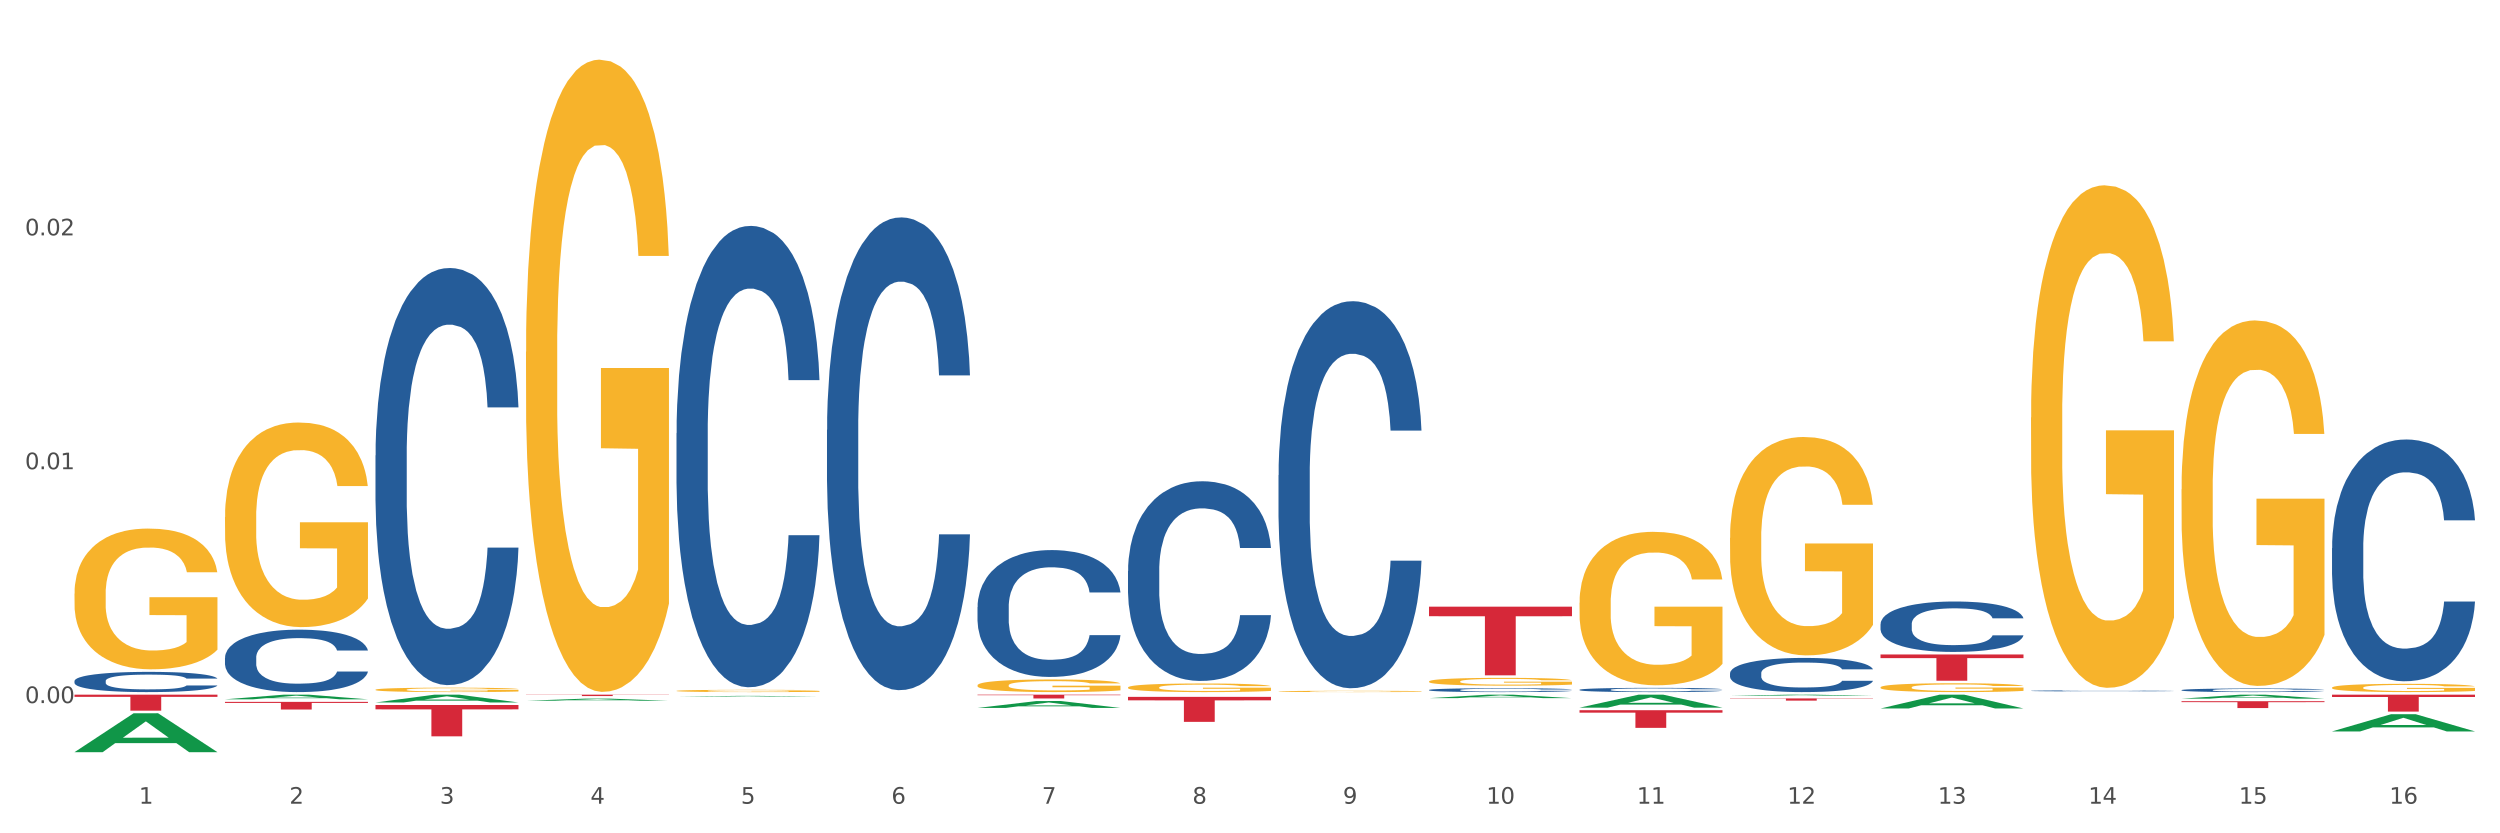 <?xml version="1.0" encoding="utf-8" standalone="no"?>
<!DOCTYPE svg PUBLIC "-//W3C//DTD SVG 1.1//EN"
  "http://www.w3.org/Graphics/SVG/1.1/DTD/svg11.dtd">
<svg xmlns:xlink="http://www.w3.org/1999/xlink" width="1080pt" height="360pt" viewBox="0 0 1080 360" xmlns="http://www.w3.org/2000/svg" version="1.1">
 <rect x="0" y="0" width="1080" height="360" fill="#333333" stroke="none"/>
 <defs>
  <style type="text/css">*{stroke-linejoin: round; stroke-linecap: butt}</style>
 </defs>
 <g id="figure_1">
  <g id="patch_1">
   <path d="M 0 360 
L 1080 360 
L 1080 0 
L 0 0 
z
" style="fill: #ffffff; stroke: #ffffff; stroke-linejoin: miter"/>
  </g>
  <g id="axes_1">
   <g id="matplotlib.axis_1">
    <g id="xtick_1">
     <g id="text_1">
      <!-- 1 -->
      <g style="fill: #4d4d4d" transform="translate(60.004 347.204) scale(0.096 -0.096)">
       <defs>
        <path id="DejaVuSans-31" d="M 794 531 
L 1825 531 
L 1825 4091 
L 703 3866 
L 703 4441 
L 1819 4666 
L 2450 4666 
L 2450 531 
L 3481 531 
L 3481 0 
L 794 0 
L 794 531 
z
" transform="scale(0.016)"/>
       </defs>
       <use xlink:href="#DejaVuSans-31"/>
      </g>
     </g>
    </g>
    <g id="xtick_2">
     <g id="text_2">
      <!-- 2 -->
      <g style="fill: #4d4d4d" transform="translate(125.021 347.204) scale(0.096 -0.096)">
       <defs>
        <path id="DejaVuSans-32" d="M 1228 531 
L 3431 531 
L 3431 0 
L 469 0 
L 469 531 
Q 828 903 1448 1529 
Q 2069 2156 2228 2338 
Q 2531 2678 2651 2914 
Q 2772 3150 2772 3378 
Q 2772 3750 2511 3984 
Q 2250 4219 1831 4219 
Q 1534 4219 1204 4116 
Q 875 4013 500 3803 
L 500 4441 
Q 881 4594 1212 4672 
Q 1544 4750 1819 4750 
Q 2544 4750 2975 4387 
Q 3406 4025 3406 3419 
Q 3406 3131 3298 2873 
Q 3191 2616 2906 2266 
Q 2828 2175 2409 1742 
Q 1991 1309 1228 531 
z
" transform="scale(0.016)"/>
       </defs>
       <use xlink:href="#DejaVuSans-32"/>
      </g>
     </g>
    </g>
    <g id="xtick_3">
     <g id="text_3">
      <!-- 3 -->
      <g style="fill: #4d4d4d" transform="translate(190.039 347.204) scale(0.096 -0.096)">
       <defs>
        <path id="DejaVuSans-33" d="M 2597 2516 
Q 3050 2419 3304 2112 
Q 3559 1806 3559 1356 
Q 3559 666 3084 287 
Q 2609 -91 1734 -91 
Q 1441 -91 1130 -33 
Q 819 25 488 141 
L 488 750 
Q 750 597 1062 519 
Q 1375 441 1716 441 
Q 2309 441 2620 675 
Q 2931 909 2931 1356 
Q 2931 1769 2642 2001 
Q 2353 2234 1838 2234 
L 1294 2234 
L 1294 2753 
L 1863 2753 
Q 2328 2753 2575 2939 
Q 2822 3125 2822 3475 
Q 2822 3834 2567 4026 
Q 2313 4219 1838 4219 
Q 1578 4219 1281 4162 
Q 984 4106 628 3988 
L 628 4550 
Q 988 4650 1302 4700 
Q 1616 4750 1894 4750 
Q 2613 4750 3031 4423 
Q 3450 4097 3450 3541 
Q 3450 3153 3228 2886 
Q 3006 2619 2597 2516 
z
" transform="scale(0.016)"/>
       </defs>
       <use xlink:href="#DejaVuSans-33"/>
      </g>
     </g>
    </g>
    <g id="xtick_4">
     <g id="text_4">
      <!-- 4 -->
      <g style="fill: #4d4d4d" transform="translate(255.056 347.204) scale(0.096 -0.096)">
       <defs>
        <path id="DejaVuSans-34" d="M 2419 4116 
L 825 1625 
L 2419 1625 
L 2419 4116 
z
M 2253 4666 
L 3047 4666 
L 3047 1625 
L 3713 1625 
L 3713 1100 
L 3047 1100 
L 3047 0 
L 2419 0 
L 2419 1100 
L 313 1100 
L 313 1709 
L 2253 4666 
z
" transform="scale(0.016)"/>
       </defs>
       <use xlink:href="#DejaVuSans-34"/>
      </g>
     </g>
    </g>
    <g id="xtick_5">
     <g id="text_5">
      <!-- 5 -->
      <g style="fill: #4d4d4d" transform="translate(320.073 347.204) scale(0.096 -0.096)">
       <defs>
        <path id="DejaVuSans-35" d="M 691 4666 
L 3169 4666 
L 3169 4134 
L 1269 4134 
L 1269 2991 
Q 1406 3038 1543 3061 
Q 1681 3084 1819 3084 
Q 2600 3084 3056 2656 
Q 3513 2228 3513 1497 
Q 3513 744 3044 326 
Q 2575 -91 1722 -91 
Q 1428 -91 1123 -41 
Q 819 9 494 109 
L 494 744 
Q 775 591 1075 516 
Q 1375 441 1709 441 
Q 2250 441 2565 725 
Q 2881 1009 2881 1497 
Q 2881 1984 2565 2268 
Q 2250 2553 1709 2553 
Q 1456 2553 1204 2497 
Q 953 2441 691 2322 
L 691 4666 
z
" transform="scale(0.016)"/>
       </defs>
       <use xlink:href="#DejaVuSans-35"/>
      </g>
     </g>
    </g>
    <g id="xtick_6">
     <g id="text_6">
      <!-- 6 -->
      <g style="fill: #4d4d4d" transform="translate(385.09 347.204) scale(0.096 -0.096)">
       <defs>
        <path id="DejaVuSans-36" d="M 2113 2584 
Q 1688 2584 1439 2293 
Q 1191 2003 1191 1497 
Q 1191 994 1439 701 
Q 1688 409 2113 409 
Q 2538 409 2786 701 
Q 3034 994 3034 1497 
Q 3034 2003 2786 2293 
Q 2538 2584 2113 2584 
z
M 3366 4563 
L 3366 3988 
Q 3128 4100 2886 4159 
Q 2644 4219 2406 4219 
Q 1781 4219 1451 3797 
Q 1122 3375 1075 2522 
Q 1259 2794 1537 2939 
Q 1816 3084 2150 3084 
Q 2853 3084 3261 2657 
Q 3669 2231 3669 1497 
Q 3669 778 3244 343 
Q 2819 -91 2113 -91 
Q 1303 -91 875 529 
Q 447 1150 447 2328 
Q 447 3434 972 4092 
Q 1497 4750 2381 4750 
Q 2619 4750 2861 4703 
Q 3103 4656 3366 4563 
z
" transform="scale(0.016)"/>
       </defs>
       <use xlink:href="#DejaVuSans-36"/>
      </g>
     </g>
    </g>
    <g id="xtick_7">
     <g id="text_7">
      <!-- 7 -->
      <g style="fill: #4d4d4d" transform="translate(450.108 347.204) scale(0.096 -0.096)">
       <defs>
        <path id="DejaVuSans-37" d="M 525 4666 
L 3525 4666 
L 3525 4397 
L 1831 0 
L 1172 0 
L 2766 4134 
L 525 4134 
L 525 4666 
z
" transform="scale(0.016)"/>
       </defs>
       <use xlink:href="#DejaVuSans-37"/>
      </g>
     </g>
    </g>
    <g id="xtick_8">
     <g id="text_8">
      <!-- 8 -->
      <g style="fill: #4d4d4d" transform="translate(515.125 347.204) scale(0.096 -0.096)">
       <defs>
        <path id="DejaVuSans-38" d="M 2034 2216 
Q 1584 2216 1326 1975 
Q 1069 1734 1069 1313 
Q 1069 891 1326 650 
Q 1584 409 2034 409 
Q 2484 409 2743 651 
Q 3003 894 3003 1313 
Q 3003 1734 2745 1975 
Q 2488 2216 2034 2216 
z
M 1403 2484 
Q 997 2584 770 2862 
Q 544 3141 544 3541 
Q 544 4100 942 4425 
Q 1341 4750 2034 4750 
Q 2731 4750 3128 4425 
Q 3525 4100 3525 3541 
Q 3525 3141 3298 2862 
Q 3072 2584 2669 2484 
Q 3125 2378 3379 2068 
Q 3634 1759 3634 1313 
Q 3634 634 3220 271 
Q 2806 -91 2034 -91 
Q 1263 -91 848 271 
Q 434 634 434 1313 
Q 434 1759 690 2068 
Q 947 2378 1403 2484 
z
M 1172 3481 
Q 1172 3119 1398 2916 
Q 1625 2713 2034 2713 
Q 2441 2713 2670 2916 
Q 2900 3119 2900 3481 
Q 2900 3844 2670 4047 
Q 2441 4250 2034 4250 
Q 1625 4250 1398 4047 
Q 1172 3844 1172 3481 
z
" transform="scale(0.016)"/>
       </defs>
       <use xlink:href="#DejaVuSans-38"/>
      </g>
     </g>
    </g>
    <g id="xtick_9">
     <g id="text_9">
      <!-- 9 -->
      <g style="fill: #4d4d4d" transform="translate(580.142 347.204) scale(0.096 -0.096)">
       <defs>
        <path id="DejaVuSans-39" d="M 703 97 
L 703 672 
Q 941 559 1184 500 
Q 1428 441 1663 441 
Q 2288 441 2617 861 
Q 2947 1281 2994 2138 
Q 2813 1869 2534 1725 
Q 2256 1581 1919 1581 
Q 1219 1581 811 2004 
Q 403 2428 403 3163 
Q 403 3881 828 4315 
Q 1253 4750 1959 4750 
Q 2769 4750 3195 4129 
Q 3622 3509 3622 2328 
Q 3622 1225 3098 567 
Q 2575 -91 1691 -91 
Q 1453 -91 1209 -44 
Q 966 3 703 97 
z
M 1959 2075 
Q 2384 2075 2632 2365 
Q 2881 2656 2881 3163 
Q 2881 3666 2632 3958 
Q 2384 4250 1959 4250 
Q 1534 4250 1286 3958 
Q 1038 3666 1038 3163 
Q 1038 2656 1286 2365 
Q 1534 2075 1959 2075 
z
" transform="scale(0.016)"/>
       </defs>
       <use xlink:href="#DejaVuSans-39"/>
      </g>
     </g>
    </g>
    <g id="xtick_10">
     <g id="text_10">
      <!-- 10 -->
      <g style="fill: #4d4d4d" transform="translate(642.105 347.204) scale(0.096 -0.096)">
       <defs>
        <path id="DejaVuSans-30" d="M 2034 4250 
Q 1547 4250 1301 3770 
Q 1056 3291 1056 2328 
Q 1056 1369 1301 889 
Q 1547 409 2034 409 
Q 2525 409 2770 889 
Q 3016 1369 3016 2328 
Q 3016 3291 2770 3770 
Q 2525 4250 2034 4250 
z
M 2034 4750 
Q 2819 4750 3233 4129 
Q 3647 3509 3647 2328 
Q 3647 1150 3233 529 
Q 2819 -91 2034 -91 
Q 1250 -91 836 529 
Q 422 1150 422 2328 
Q 422 3509 836 4129 
Q 1250 4750 2034 4750 
z
" transform="scale(0.016)"/>
       </defs>
       <use xlink:href="#DejaVuSans-31"/>
       <use xlink:href="#DejaVuSans-30" transform="translate(63.623 0)"/>
      </g>
     </g>
    </g>
    <g id="xtick_11">
     <g id="text_11">
      <!-- 11 -->
      <g style="fill: #4d4d4d" transform="translate(707.123 347.204) scale(0.096 -0.096)">
       <use xlink:href="#DejaVuSans-31"/>
       <use xlink:href="#DejaVuSans-31" transform="translate(63.623 0)"/>
      </g>
     </g>
    </g>
    <g id="xtick_12">
     <g id="text_12">
      <!-- 12 -->
      <g style="fill: #4d4d4d" transform="translate(772.14 347.204) scale(0.096 -0.096)">
       <use xlink:href="#DejaVuSans-31"/>
       <use xlink:href="#DejaVuSans-32" transform="translate(63.623 0)"/>
      </g>
     </g>
    </g>
    <g id="xtick_13">
     <g id="text_13">
      <!-- 13 -->
      <g style="fill: #4d4d4d" transform="translate(837.157 347.204) scale(0.096 -0.096)">
       <use xlink:href="#DejaVuSans-31"/>
       <use xlink:href="#DejaVuSans-33" transform="translate(63.623 0)"/>
      </g>
     </g>
    </g>
    <g id="xtick_14">
     <g id="text_14">
      <!-- 14 -->
      <g style="fill: #4d4d4d" transform="translate(902.174 347.204) scale(0.096 -0.096)">
       <use xlink:href="#DejaVuSans-31"/>
       <use xlink:href="#DejaVuSans-34" transform="translate(63.623 0)"/>
      </g>
     </g>
    </g>
    <g id="xtick_15">
     <g id="text_15">
      <!-- 15 -->
      <g style="fill: #4d4d4d" transform="translate(967.192 347.204) scale(0.096 -0.096)">
       <use xlink:href="#DejaVuSans-31"/>
       <use xlink:href="#DejaVuSans-35" transform="translate(63.623 0)"/>
      </g>
     </g>
    </g>
    <g id="xtick_16">
     <g id="text_16">
      <!-- 16 -->
      <g style="fill: #4d4d4d" transform="translate(1032.209 347.204) scale(0.096 -0.096)">
       <use xlink:href="#DejaVuSans-31"/>
       <use xlink:href="#DejaVuSans-36" transform="translate(63.623 0)"/>
      </g>
     </g>
    </g>
    <g id="xtick_17"/>
    <g id="xtick_18"/>
    <g id="xtick_19"/>
    <g id="xtick_20"/>
    <g id="xtick_21"/>
    <g id="xtick_22"/>
    <g id="xtick_23"/>
    <g id="xtick_24"/>
    <g id="xtick_25"/>
    <g id="xtick_26"/>
    <g id="xtick_27"/>
    <g id="xtick_28"/>
    <g id="xtick_29"/>
    <g id="xtick_30"/>
    <g id="xtick_31"/>
   </g>
   <g id="matplotlib.axis_2">
    <g id="ytick_1">
     <g id="text_17">
      <!-- 0.00 -->
      <g style="fill: #4d4d4d" transform="translate(10.8 303.733) scale(0.096 -0.096)">
       <defs>
        <path id="DejaVuSans-2e" d="M 684 794 
L 1344 794 
L 1344 0 
L 684 0 
L 684 794 
z
" transform="scale(0.016)"/>
       </defs>
       <use xlink:href="#DejaVuSans-30"/>
       <use xlink:href="#DejaVuSans-2e" transform="translate(63.623 0)"/>
       <use xlink:href="#DejaVuSans-30" transform="translate(95.41 0)"/>
       <use xlink:href="#DejaVuSans-30" transform="translate(159.033 0)"/>
      </g>
     </g>
    </g>
    <g id="ytick_2">
     <g id="text_18">
      <!-- 0.01 -->
      <g style="fill: #4d4d4d" transform="translate(10.8 202.707) scale(0.096 -0.096)">
       <use xlink:href="#DejaVuSans-30"/>
       <use xlink:href="#DejaVuSans-2e" transform="translate(63.623 0)"/>
       <use xlink:href="#DejaVuSans-30" transform="translate(95.41 0)"/>
       <use xlink:href="#DejaVuSans-31" transform="translate(159.033 0)"/>
      </g>
     </g>
    </g>
    <g id="ytick_3">
     <g id="text_19">
      <!-- 0.02 -->
      <g style="fill: #4d4d4d" transform="translate(10.8 101.681) scale(0.096 -0.096)">
       <use xlink:href="#DejaVuSans-30"/>
       <use xlink:href="#DejaVuSans-2e" transform="translate(63.623 0)"/>
       <use xlink:href="#DejaVuSans-30" transform="translate(95.41 0)"/>
       <use xlink:href="#DejaVuSans-32" transform="translate(159.033 0)"/>
      </g>
     </g>
    </g>
    <g id="ytick_4"/>
    <g id="ytick_5"/>
    <g id="ytick_6"/>
   </g>
   <g id="PolyCollection_1">
    <path d="M 32.175 324.918 
L 32.239 324.902 
L 57.709 308.132 
L 68.28 308.116 
L 93.941 324.95 
L 81.715 324.95 
L 76.176 321.03 
L 49.877 321.03 
L 49.686 321.093 
L 44.337 324.95 
L 32.175 324.95 
L 32.175 324.918 
L 53.188 318.69 
L 72.864 318.675 
L 63.122 311.704 
L 62.995 311.673 
L 62.867 311.72 
L 53.125 318.675 
L 53.188 318.69 
L 32.175 324.918 
z
" clip-path="url(#p372b1a17fc)" style="fill: #109648"/>
    <path d="M 942.416 302.924 
L 1004.183 302.924 
L 1004.183 303.335 
L 979.886 303.338 
L 979.886 305.881 
L 966.567 305.881 
L 966.567 303.338 
L 942.416 303.335 
L 942.416 302.927 
L 942.416 302.924 
z
" clip-path="url(#p372b1a17fc)" style="fill: #d62839"/>
    <path d="M 812.382 282.73 
L 874.148 282.73 
L 874.148 284.305 
L 849.852 284.316 
L 849.852 294.066 
L 836.532 294.066 
L 836.532 284.316 
L 812.382 284.305 
L 812.382 282.74 
L 812.382 282.73 
z
" clip-path="url(#p372b1a17fc)" style="fill: #d62839"/>
    <path d="M 747.365 301.716 
L 809.131 301.716 
L 809.131 301.848 
L 784.834 301.849 
L 784.834 302.67 
L 771.515 302.67 
L 771.515 301.849 
L 747.365 301.848 
L 747.365 301.716 
L 747.365 301.716 
z
" clip-path="url(#p372b1a17fc)" style="fill: #d62839"/>
    <path d="M 682.347 306.805 
L 744.114 306.805 
L 744.114 307.865 
L 719.817 307.872 
L 719.817 314.432 
L 706.498 314.432 
L 706.498 307.872 
L 682.347 307.865 
L 682.347 306.812 
L 682.347 306.805 
z
" clip-path="url(#p372b1a17fc)" style="fill: #d62839"/>
    <path d="M 617.33 262.088 
L 679.097 262.088 
L 679.097 266.208 
L 654.8 266.235 
L 654.8 291.733 
L 641.481 291.733 
L 641.481 266.235 
L 617.33 266.208 
L 617.33 262.116 
L 617.33 262.088 
z
" clip-path="url(#p372b1a17fc)" style="fill: #d62839"/>
    <path d="M 487.296 301.054 
L 549.062 301.054 
L 549.062 302.553 
L 524.765 302.563 
L 524.765 311.841 
L 511.446 311.841 
L 511.446 302.563 
L 487.296 302.553 
L 487.296 301.064 
L 487.296 301.054 
z
" clip-path="url(#p372b1a17fc)" style="fill: #d62839"/>
    <path d="M 422.278 300.086 
L 484.045 300.086 
L 484.045 300.317 
L 459.748 300.319 
L 459.748 301.748 
L 446.429 301.748 
L 446.429 300.319 
L 422.278 300.317 
L 422.278 300.088 
L 422.278 300.086 
z
" clip-path="url(#p372b1a17fc)" style="fill: #d62839"/>
    <path d="M 227.227 300.086 
L 288.993 300.086 
L 288.993 300.171 
L 264.696 300.172 
L 264.696 300.701 
L 251.377 300.701 
L 251.377 300.172 
L 227.227 300.171 
L 227.227 300.087 
L 227.227 300.086 
z
" clip-path="url(#p372b1a17fc)" style="fill: #d62839"/>
    <path d="M 162.209 304.564 
L 223.976 304.564 
L 223.976 306.445 
L 199.679 306.458 
L 199.679 318.099 
L 186.36 318.099 
L 186.36 306.458 
L 162.209 306.445 
L 162.209 304.577 
L 162.209 304.564 
z
" clip-path="url(#p372b1a17fc)" style="fill: #d62839"/>
    <path d="M 97.192 303.204 
L 158.959 303.204 
L 158.959 303.666 
L 134.662 303.669 
L 134.662 306.528 
L 121.343 306.528 
L 121.343 303.669 
L 97.192 303.666 
L 97.192 303.207 
L 97.192 303.204 
z
" clip-path="url(#p372b1a17fc)" style="fill: #d62839"/>
    <path d="M 32.175 300.086 
L 93.941 300.086 
L 93.941 301.05 
L 69.645 301.056 
L 69.645 307.019 
L 56.325 307.019 
L 56.325 301.056 
L 32.175 301.05 
L 32.175 300.093 
L 32.175 300.086 
z
" clip-path="url(#p372b1a17fc)" style="fill: #d62839"/>
    <path d="M 32.175 294.176 
L 32.248 294.168 
L 32.248 293.944 
L 32.467 293.641 
L 33.27 293.082 
L 34.292 292.659 
L 36.045 292.165 
L 36.994 291.957 
L 38.235 291.726 
L 40.79 291.35 
L 43.711 291.031 
L 45.755 290.856 
L 47.288 290.744 
L 50.72 290.544 
L 52.691 290.457 
L 54.735 290.385 
L 56.487 290.337 
L 59.408 290.281 
L 61.744 290.257 
L 64.445 290.249 
L 66.709 290.257 
L 69.702 290.289 
L 74.083 290.385 
L 75.762 290.441 
L 78.025 290.536 
L 80.362 290.664 
L 82.26 290.792 
L 84.45 290.975 
L 86.713 291.215 
L 88.904 291.518 
L 90.437 291.797 
L 91.678 292.093 
L 92.773 292.452 
L 93.576 292.843 
L 93.941 293.17 
L 80.581 293.17 
L 80.216 292.875 
L 79.485 292.556 
L 78.755 292.34 
L 77.952 292.165 
L 76.711 291.965 
L 75.616 291.837 
L 73.791 291.686 
L 72.111 291.59 
L 70.724 291.534 
L 69.045 291.486 
L 65.468 291.438 
L 62.912 291.438 
L 61.306 291.454 
L 59.335 291.494 
L 57.655 291.55 
L 55.684 291.646 
L 54.151 291.75 
L 52.618 291.885 
L 51.742 291.981 
L 50.427 292.157 
L 49.551 292.3 
L 48.383 292.548 
L 47.726 292.723 
L 46.558 293.178 
L 46.047 293.513 
L 45.828 293.745 
L 45.682 294 
L 45.682 295.245 
L 46.12 295.804 
L 46.485 296.044 
L 47.069 296.315 
L 48.164 296.666 
L 49.77 297.009 
L 51.45 297.257 
L 52.837 297.408 
L 54.151 297.52 
L 55.465 297.608 
L 57.071 297.688 
L 58.386 297.736 
L 60.357 297.784 
L 62.693 297.807 
L 64.518 297.807 
L 68.242 297.768 
L 69.921 297.728 
L 71.527 297.672 
L 73.28 297.584 
L 74.667 297.488 
L 75.47 297.416 
L 76.784 297.265 
L 77.806 297.105 
L 78.682 296.922 
L 79.266 296.762 
L 79.923 296.522 
L 80.435 296.251 
L 80.581 296.107 
L 93.941 296.107 
L 93.649 296.395 
L 93.138 296.674 
L 92.116 297.049 
L 91.313 297.265 
L 90.072 297.528 
L 88.758 297.752 
L 86.932 297.999 
L 85.253 298.183 
L 83.501 298.342 
L 81.603 298.486 
L 78.171 298.685 
L 76.93 298.741 
L 74.302 298.837 
L 72.257 298.893 
L 69.264 298.949 
L 66.198 298.981 
L 62.985 298.989 
L 60.138 298.973 
L 56.998 298.925 
L 55.027 298.877 
L 52.837 298.805 
L 50.281 298.693 
L 47.872 298.558 
L 45.609 298.398 
L 43.492 298.215 
L 41.52 298.007 
L 38.965 297.664 
L 37.067 297.329 
L 35.679 297.017 
L 34.73 296.754 
L 33.781 296.419 
L 33.27 296.187 
L 32.467 295.629 
L 32.175 295.11 
L 32.175 294.176 
z
" clip-path="url(#p372b1a17fc)" style="fill: #255c99"/>
    <path d="M 97.192 284.134 
L 97.265 284.109 
L 97.265 283.419 
L 97.484 282.483 
L 98.287 280.759 
L 99.31 279.453 
L 101.062 277.926 
L 102.011 277.285 
L 103.252 276.571 
L 105.807 275.413 
L 108.728 274.427 
L 110.772 273.885 
L 112.305 273.541 
L 115.737 272.925 
L 117.708 272.654 
L 119.752 272.432 
L 121.505 272.284 
L 124.425 272.112 
L 126.761 272.038 
L 129.463 272.013 
L 131.726 272.038 
L 134.719 272.136 
L 139.1 272.432 
L 140.779 272.604 
L 143.042 272.9 
L 145.379 273.294 
L 147.277 273.688 
L 149.467 274.255 
L 151.731 274.994 
L 153.921 275.93 
L 155.454 276.792 
L 156.695 277.704 
L 157.79 278.813 
L 158.594 280.02 
L 158.959 281.03 
L 145.598 281.03 
L 145.233 280.118 
L 144.503 279.133 
L 143.773 278.468 
L 142.969 277.926 
L 141.728 277.31 
L 140.633 276.916 
L 138.808 276.448 
L 137.129 276.152 
L 135.741 275.979 
L 134.062 275.832 
L 130.485 275.684 
L 127.929 275.684 
L 126.323 275.733 
L 124.352 275.856 
L 122.673 276.029 
L 120.701 276.324 
L 119.168 276.645 
L 117.635 277.063 
L 116.759 277.359 
L 115.445 277.901 
L 114.569 278.344 
L 113.4 279.108 
L 112.743 279.65 
L 111.575 281.054 
L 111.064 282.089 
L 110.845 282.803 
L 110.699 283.592 
L 110.699 287.435 
L 111.137 289.159 
L 111.502 289.898 
L 112.086 290.736 
L 113.181 291.82 
L 114.788 292.879 
L 116.467 293.643 
L 117.854 294.111 
L 119.168 294.456 
L 120.482 294.727 
L 122.089 294.973 
L 123.403 295.121 
L 125.374 295.269 
L 127.71 295.343 
L 129.536 295.343 
L 133.259 295.22 
L 134.938 295.096 
L 136.545 294.924 
L 138.297 294.653 
L 139.684 294.357 
L 140.487 294.136 
L 141.801 293.668 
L 142.823 293.175 
L 143.7 292.608 
L 144.284 292.116 
L 144.941 291.376 
L 145.452 290.539 
L 145.598 290.095 
L 158.959 290.095 
L 158.667 290.982 
L 158.156 291.845 
L 157.133 293.002 
L 156.33 293.668 
L 155.089 294.481 
L 153.775 295.17 
L 151.95 295.934 
L 150.27 296.501 
L 148.518 296.993 
L 146.62 297.437 
L 143.188 298.053 
L 141.947 298.225 
L 139.319 298.521 
L 137.275 298.693 
L 134.281 298.866 
L 131.215 298.964 
L 128.002 298.989 
L 125.155 298.939 
L 122.016 298.792 
L 120.044 298.644 
L 117.854 298.422 
L 115.299 298.077 
L 112.889 297.658 
L 110.626 297.166 
L 108.509 296.599 
L 106.538 295.959 
L 103.982 294.899 
L 102.084 293.865 
L 100.697 292.904 
L 99.748 292.091 
L 98.798 291.056 
L 98.287 290.342 
L 97.484 288.617 
L 97.192 287.016 
L 97.192 284.134 
z
" clip-path="url(#p372b1a17fc)" style="fill: #255c99"/>
    <path d="M 162.209 196.744 
L 162.282 196.579 
L 162.282 191.971 
L 162.502 185.718 
L 163.305 174.199 
L 164.327 165.477 
L 166.079 155.274 
L 167.028 150.995 
L 168.269 146.223 
L 170.825 138.488 
L 173.745 131.906 
L 175.789 128.285 
L 177.323 125.982 
L 180.754 121.868 
L 182.725 120.057 
L 184.77 118.576 
L 186.522 117.589 
L 189.442 116.437 
L 191.778 115.943 
L 194.48 115.779 
L 196.743 115.943 
L 199.737 116.602 
L 204.117 118.576 
L 205.796 119.728 
L 208.06 121.703 
L 210.396 124.336 
L 212.294 126.969 
L 214.485 130.754 
L 216.748 135.691 
L 218.938 141.944 
L 220.471 147.704 
L 221.713 153.793 
L 222.808 161.198 
L 223.611 169.262 
L 223.976 176.009 
L 210.615 176.009 
L 210.25 169.92 
L 209.52 163.337 
L 208.79 158.894 
L 207.987 155.274 
L 206.746 151.16 
L 205.65 148.527 
L 203.825 145.4 
L 202.146 143.425 
L 200.759 142.273 
L 199.079 141.286 
L 195.502 140.299 
L 192.947 140.299 
L 191.34 140.628 
L 189.369 141.451 
L 187.69 142.602 
L 185.719 144.577 
L 184.185 146.717 
L 182.652 149.514 
L 181.776 151.489 
L 180.462 155.109 
L 179.586 158.071 
L 178.418 163.173 
L 177.761 166.793 
L 176.592 176.173 
L 176.081 183.085 
L 175.862 187.857 
L 175.716 193.123 
L 175.716 218.795 
L 176.154 230.315 
L 176.519 235.251 
L 177.104 240.847 
L 178.199 248.087 
L 179.805 255.164 
L 181.484 260.265 
L 182.871 263.392 
L 184.185 265.696 
L 185.5 267.506 
L 187.106 269.151 
L 188.42 270.139 
L 190.391 271.126 
L 192.728 271.62 
L 194.553 271.62 
L 198.276 270.797 
L 199.956 269.974 
L 201.562 268.822 
L 203.314 267.012 
L 204.701 265.037 
L 205.504 263.556 
L 206.819 260.43 
L 207.841 257.138 
L 208.717 253.353 
L 209.301 250.062 
L 209.958 245.125 
L 210.469 239.53 
L 210.615 236.568 
L 223.976 236.568 
L 223.684 242.492 
L 223.173 248.252 
L 222.151 255.986 
L 221.348 260.43 
L 220.106 265.86 
L 218.792 270.468 
L 216.967 275.569 
L 215.288 279.354 
L 213.535 282.646 
L 211.637 285.608 
L 208.206 289.722 
L 206.965 290.874 
L 204.336 292.849 
L 202.292 294.001 
L 199.299 295.152 
L 196.232 295.811 
L 193.02 295.975 
L 190.172 295.646 
L 187.033 294.659 
L 185.062 293.671 
L 182.871 292.19 
L 180.316 289.886 
L 177.907 287.089 
L 175.643 283.798 
L 173.526 280.013 
L 171.555 275.734 
L 168.999 268.658 
L 167.101 261.746 
L 165.714 255.328 
L 164.765 249.898 
L 163.816 242.986 
L 163.305 238.214 
L 162.502 226.694 
L 162.209 215.998 
L 162.209 196.744 
z
" clip-path="url(#p372b1a17fc)" style="fill: #255c99"/>
    <path d="M 292.244 187.143 
L 292.317 186.961 
L 292.317 181.864 
L 292.536 174.947 
L 293.339 162.205 
L 294.361 152.558 
L 296.113 141.273 
L 297.063 136.54 
L 298.304 131.261 
L 300.859 122.706 
L 303.78 115.425 
L 305.824 111.42 
L 307.357 108.872 
L 310.788 104.321 
L 312.76 102.319 
L 314.804 100.681 
L 316.556 99.589 
L 319.477 98.314 
L 321.813 97.768 
L 324.514 97.586 
L 326.778 97.768 
L 329.771 98.496 
L 334.152 100.681 
L 335.831 101.955 
L 338.094 104.139 
L 340.431 107.052 
L 342.329 109.964 
L 344.519 114.151 
L 346.782 119.611 
L 348.973 126.528 
L 350.506 132.899 
L 351.747 139.634 
L 352.842 147.825 
L 353.645 156.745 
L 354.01 164.208 
L 340.65 164.208 
L 340.284 157.473 
L 339.554 150.192 
L 338.824 145.277 
L 338.021 141.273 
L 336.78 136.722 
L 335.685 133.809 
L 333.86 130.351 
L 332.18 128.167 
L 330.793 126.892 
L 329.114 125.8 
L 325.536 124.708 
L 322.981 124.708 
L 321.375 125.072 
L 319.404 125.982 
L 317.724 127.257 
L 315.753 129.441 
L 314.22 131.807 
L 312.687 134.902 
L 311.811 137.086 
L 310.496 141.09 
L 309.62 144.367 
L 308.452 150.01 
L 307.795 154.014 
L 306.627 164.39 
L 306.116 172.035 
L 305.897 177.314 
L 305.751 183.138 
L 305.751 211.534 
L 306.189 224.276 
L 306.554 229.737 
L 307.138 235.926 
L 308.233 243.935 
L 309.839 251.762 
L 311.519 257.405 
L 312.906 260.863 
L 314.22 263.412 
L 315.534 265.414 
L 317.14 267.234 
L 318.455 268.326 
L 320.426 269.419 
L 322.762 269.965 
L 324.587 269.965 
L 328.311 269.055 
L 329.99 268.144 
L 331.596 266.87 
L 333.349 264.868 
L 334.736 262.684 
L 335.539 261.045 
L 336.853 257.587 
L 337.875 253.946 
L 338.751 249.76 
L 339.335 246.119 
L 339.992 240.659 
L 340.504 234.47 
L 340.65 231.193 
L 354.01 231.193 
L 353.718 237.746 
L 353.207 244.117 
L 352.185 252.672 
L 351.382 257.587 
L 350.141 263.594 
L 348.827 268.69 
L 347.001 274.333 
L 345.322 278.52 
L 343.57 282.16 
L 341.672 285.437 
L 338.24 289.987 
L 336.999 291.262 
L 334.371 293.446 
L 332.326 294.72 
L 329.333 295.994 
L 326.267 296.722 
L 323.054 296.904 
L 320.207 296.54 
L 317.067 295.448 
L 315.096 294.356 
L 312.906 292.718 
L 310.35 290.169 
L 307.941 287.075 
L 305.678 283.435 
L 303.561 279.248 
L 301.589 274.515 
L 299.034 266.688 
L 297.136 259.043 
L 295.748 251.944 
L 294.799 245.937 
L 293.85 238.292 
L 293.339 233.013 
L 292.536 220.272 
L 292.244 208.44 
L 292.244 187.143 
z
" clip-path="url(#p372b1a17fc)" style="fill: #255c99"/>
    <path d="M 357.261 185.686 
L 357.334 185.5 
L 357.334 180.277 
L 357.553 173.189 
L 358.356 160.133 
L 359.378 150.247 
L 361.131 138.683 
L 362.08 133.833 
L 363.321 128.424 
L 365.876 119.658 
L 368.797 112.197 
L 370.841 108.093 
L 372.374 105.482 
L 375.806 100.819 
L 377.777 98.767 
L 379.821 97.089 
L 381.574 95.97 
L 384.494 94.664 
L 386.83 94.104 
L 389.532 93.918 
L 391.795 94.104 
L 394.788 94.85 
L 399.169 97.089 
L 400.848 98.394 
L 403.111 100.633 
L 405.448 103.617 
L 407.346 106.601 
L 409.536 110.891 
L 411.8 116.487 
L 413.99 123.575 
L 415.523 130.103 
L 416.764 137.004 
L 417.859 145.398 
L 418.663 154.537 
L 419.028 162.184 
L 405.667 162.184 
L 405.302 155.283 
L 404.572 147.822 
L 403.842 142.786 
L 403.038 138.683 
L 401.797 134.02 
L 400.702 131.036 
L 398.877 127.492 
L 397.198 125.253 
L 395.81 123.948 
L 394.131 122.829 
L 390.554 121.709 
L 387.998 121.709 
L 386.392 122.083 
L 384.421 123.015 
L 382.742 124.321 
L 380.77 126.559 
L 379.237 128.984 
L 377.704 132.155 
L 376.828 134.393 
L 375.514 138.496 
L 374.638 141.854 
L 373.469 147.636 
L 372.812 151.739 
L 371.644 162.371 
L 371.133 170.205 
L 370.914 175.614 
L 370.768 181.583 
L 370.768 210.68 
L 371.206 223.736 
L 371.571 229.332 
L 372.155 235.674 
L 373.25 243.881 
L 374.857 251.901 
L 376.536 257.683 
L 377.923 261.227 
L 379.237 263.838 
L 380.551 265.89 
L 382.158 267.755 
L 383.472 268.874 
L 385.443 269.994 
L 387.779 270.553 
L 389.605 270.553 
L 393.328 269.62 
L 395.007 268.688 
L 396.614 267.382 
L 398.366 265.33 
L 399.753 263.092 
L 400.556 261.414 
L 401.87 257.87 
L 402.892 254.139 
L 403.769 249.849 
L 404.353 246.119 
L 405.01 240.523 
L 405.521 234.182 
L 405.667 230.824 
L 419.028 230.824 
L 418.736 237.539 
L 418.224 244.067 
L 417.202 252.834 
L 416.399 257.87 
L 415.158 264.025 
L 413.844 269.247 
L 412.019 275.03 
L 410.339 279.32 
L 408.587 283.05 
L 406.689 286.407 
L 403.257 291.07 
L 402.016 292.376 
L 399.388 294.614 
L 397.344 295.92 
L 394.35 297.226 
L 391.284 297.972 
L 388.071 298.158 
L 385.224 297.785 
L 382.085 296.666 
L 380.113 295.547 
L 377.923 293.868 
L 375.368 291.257 
L 372.958 288.086 
L 370.695 284.356 
L 368.578 280.066 
L 366.606 275.216 
L 364.051 267.196 
L 362.153 259.362 
L 360.766 252.088 
L 359.817 245.932 
L 358.867 238.098 
L 358.356 232.689 
L 357.553 219.633 
L 357.261 207.509 
L 357.261 185.686 
z
" clip-path="url(#p372b1a17fc)" style="fill: #255c99"/>
    <path d="M 422.278 262.256 
L 422.351 262.206 
L 422.351 260.805 
L 422.57 258.903 
L 423.374 255.399 
L 424.396 252.746 
L 426.148 249.643 
L 427.097 248.341 
L 428.338 246.89 
L 430.894 244.537 
L 433.814 242.535 
L 435.858 241.434 
L 437.391 240.733 
L 440.823 239.482 
L 442.794 238.932 
L 444.839 238.481 
L 446.591 238.181 
L 449.511 237.83 
L 451.847 237.68 
L 454.549 237.63 
L 456.812 237.68 
L 459.806 237.881 
L 464.186 238.481 
L 465.865 238.832 
L 468.129 239.432 
L 470.465 240.233 
L 472.363 241.034 
L 474.554 242.185 
L 476.817 243.687 
L 479.007 245.589 
L 480.54 247.34 
L 481.782 249.192 
L 482.877 251.445 
L 483.68 253.897 
L 484.045 255.949 
L 470.684 255.949 
L 470.319 254.097 
L 469.589 252.095 
L 468.859 250.744 
L 468.056 249.643 
L 466.814 248.392 
L 465.719 247.591 
L 463.894 246.64 
L 462.215 246.039 
L 460.828 245.689 
L 459.148 245.388 
L 455.571 245.088 
L 453.016 245.088 
L 451.409 245.188 
L 449.438 245.438 
L 447.759 245.789 
L 445.788 246.389 
L 444.254 247.04 
L 442.721 247.891 
L 441.845 248.492 
L 440.531 249.593 
L 439.655 250.494 
L 438.487 252.045 
L 437.83 253.146 
L 436.661 255.999 
L 436.15 258.102 
L 435.931 259.553 
L 435.785 261.155 
L 435.785 268.963 
L 436.223 272.467 
L 436.588 273.968 
L 437.172 275.67 
L 438.268 277.872 
L 439.874 280.025 
L 441.553 281.576 
L 442.94 282.527 
L 444.254 283.228 
L 445.569 283.779 
L 447.175 284.279 
L 448.489 284.579 
L 450.46 284.88 
L 452.797 285.03 
L 454.622 285.03 
L 458.345 284.78 
L 460.025 284.529 
L 461.631 284.179 
L 463.383 283.628 
L 464.77 283.028 
L 465.573 282.577 
L 466.887 281.626 
L 467.91 280.625 
L 468.786 279.474 
L 469.37 278.473 
L 470.027 276.971 
L 470.538 275.27 
L 470.684 274.369 
L 484.045 274.369 
L 483.753 276.171 
L 483.242 277.922 
L 482.22 280.275 
L 481.416 281.626 
L 480.175 283.278 
L 478.861 284.68 
L 477.036 286.231 
L 475.357 287.382 
L 473.604 288.383 
L 471.706 289.284 
L 468.275 290.536 
L 467.034 290.886 
L 464.405 291.487 
L 462.361 291.837 
L 459.367 292.187 
L 456.301 292.388 
L 453.089 292.438 
L 450.241 292.338 
L 447.102 292.037 
L 445.131 291.737 
L 442.94 291.286 
L 440.385 290.586 
L 437.976 289.735 
L 435.712 288.734 
L 433.595 287.583 
L 431.624 286.281 
L 429.068 284.129 
L 427.17 282.027 
L 425.783 280.075 
L 424.834 278.423 
L 423.885 276.321 
L 423.374 274.869 
L 422.57 271.366 
L 422.278 268.112 
L 422.278 262.256 
z
" clip-path="url(#p372b1a17fc)" style="fill: #255c99"/>
    <path d="M 487.296 246.665 
L 487.369 246.586 
L 487.369 244.38 
L 487.588 241.386 
L 488.391 235.872 
L 489.413 231.696 
L 491.165 226.812 
L 492.114 224.763 
L 493.356 222.479 
L 495.911 218.776 
L 498.831 215.625 
L 500.876 213.891 
L 502.409 212.788 
L 505.84 210.819 
L 507.811 209.952 
L 509.856 209.243 
L 511.608 208.77 
L 514.528 208.219 
L 516.865 207.983 
L 519.566 207.904 
L 521.829 207.983 
L 524.823 208.298 
L 529.203 209.243 
L 530.883 209.795 
L 533.146 210.74 
L 535.482 212.001 
L 537.38 213.261 
L 539.571 215.073 
L 541.834 217.437 
L 544.024 220.43 
L 545.558 223.188 
L 546.799 226.103 
L 547.894 229.648 
L 548.697 233.508 
L 549.062 236.738 
L 535.701 236.738 
L 535.336 233.823 
L 534.606 230.672 
L 533.876 228.545 
L 533.073 226.812 
L 531.832 224.842 
L 530.737 223.582 
L 528.911 222.085 
L 527.232 221.139 
L 525.845 220.588 
L 524.166 220.115 
L 520.588 219.642 
L 518.033 219.642 
L 516.427 219.8 
L 514.455 220.194 
L 512.776 220.745 
L 510.805 221.691 
L 509.272 222.715 
L 507.738 224.054 
L 506.862 225 
L 505.548 226.733 
L 504.672 228.151 
L 503.504 230.593 
L 502.847 232.326 
L 501.679 236.817 
L 501.168 240.126 
L 500.949 242.411 
L 500.803 244.932 
L 500.803 257.222 
L 501.241 262.736 
L 501.606 265.1 
L 502.19 267.778 
L 503.285 271.245 
L 504.891 274.633 
L 506.57 277.075 
L 507.957 278.572 
L 509.272 279.675 
L 510.586 280.541 
L 512.192 281.329 
L 513.506 281.802 
L 515.478 282.274 
L 517.814 282.511 
L 519.639 282.511 
L 523.363 282.117 
L 525.042 281.723 
L 526.648 281.171 
L 528.4 280.305 
L 529.787 279.359 
L 530.591 278.65 
L 531.905 277.154 
L 532.927 275.578 
L 533.803 273.766 
L 534.387 272.19 
L 535.044 269.827 
L 535.555 267.148 
L 535.701 265.73 
L 549.062 265.73 
L 548.77 268.566 
L 548.259 271.324 
L 547.237 275.026 
L 546.434 277.154 
L 545.193 279.753 
L 543.878 281.959 
L 542.053 284.402 
L 540.374 286.214 
L 538.622 287.789 
L 536.723 289.207 
L 533.292 291.177 
L 532.051 291.728 
L 529.422 292.674 
L 527.378 293.225 
L 524.385 293.777 
L 521.318 294.092 
L 518.106 294.171 
L 515.258 294.013 
L 512.119 293.54 
L 510.148 293.068 
L 507.957 292.359 
L 505.402 291.256 
L 502.993 289.916 
L 500.73 288.341 
L 498.612 286.529 
L 496.641 284.48 
L 494.086 281.093 
L 492.187 277.784 
L 490.8 274.711 
L 489.851 272.111 
L 488.902 268.803 
L 488.391 266.518 
L 487.588 261.003 
L 487.296 255.882 
L 487.296 246.665 
z
" clip-path="url(#p372b1a17fc)" style="fill: #255c99"/>
    <path d="M 32.175 256.44 
L 32.248 256.384 
L 32.248 254.385 
L 32.394 252.663 
L 33.123 248.498 
L 34.217 245.054 
L 35.019 243.221 
L 35.821 241.722 
L 36.769 240.222 
L 37.936 238.667 
L 40.051 236.39 
L 41.363 235.224 
L 42.968 234.002 
L 45.885 232.225 
L 47.999 231.225 
L 50.187 230.392 
L 53.76 229.392 
L 56.094 228.948 
L 58.573 228.615 
L 61.563 228.393 
L 63.824 228.337 
L 68.783 228.504 
L 73.012 229.004 
L 75.054 229.392 
L 77.679 230.059 
L 79.065 230.503 
L 81.326 231.392 
L 83.659 232.558 
L 85.263 233.558 
L 87.67 235.446 
L 89.493 237.334 
L 91.17 239.667 
L 92.045 241.278 
L 92.702 242.777 
L 93.285 244.499 
L 93.868 247.22 
L 80.742 247.22 
L 80.232 245.276 
L 79.43 243.444 
L 78.263 241.666 
L 77.242 240.556 
L 75.492 239.167 
L 73.887 238.279 
L 72.21 237.612 
L 70.168 237.057 
L 68.564 236.779 
L 66.303 236.557 
L 61.855 236.612 
L 58.865 237.057 
L 56.823 237.612 
L 55.511 238.112 
L 54.344 238.667 
L 53.031 239.445 
L 51.5 240.611 
L 50.406 241.666 
L 49.312 242.999 
L 48.437 244.332 
L 47.635 245.887 
L 46.979 247.553 
L 46.468 249.275 
L 46.031 251.386 
L 45.666 254.884 
L 45.666 262.493 
L 45.812 264.215 
L 46.176 266.492 
L 46.614 268.214 
L 47.343 270.269 
L 47.999 271.657 
L 49.239 273.656 
L 50.625 275.323 
L 51.719 276.378 
L 52.812 277.266 
L 54.708 278.488 
L 56.823 279.488 
L 58.646 280.099 
L 61.126 280.654 
L 62.803 280.876 
L 64.261 280.988 
L 67.835 280.988 
L 70.387 280.821 
L 73.231 280.432 
L 75.419 279.932 
L 77.242 279.321 
L 79.284 278.322 
L 80.596 277.378 
L 80.596 265.77 
L 64.553 265.714 
L 64.553 257.995 
L 93.941 257.995 
L 93.941 280.654 
L 92.702 281.821 
L 91.316 282.876 
L 89.858 283.82 
L 87.67 284.986 
L 85.045 286.097 
L 82.711 286.875 
L 80.232 287.541 
L 77.315 288.152 
L 73.523 288.707 
L 71.189 288.93 
L 68.272 289.096 
L 64.845 289.152 
L 61.855 289.041 
L 58.938 288.763 
L 55.875 288.263 
L 52.885 287.541 
L 50.625 286.819 
L 48.364 285.93 
L 45.958 284.764 
L 44.062 283.653 
L 42.603 282.654 
L 40.999 281.376 
L 39.249 279.71 
L 37.936 278.211 
L 36.769 276.656 
L 35.529 274.656 
L 34.654 272.934 
L 33.779 270.768 
L 33.269 269.158 
L 32.685 266.659 
L 32.248 263.16 
L 32.175 256.44 
z
" clip-path="url(#p372b1a17fc)" style="fill: #f7b32b"/>
    <path d="M 1007.434 236.791 
L 1007.507 236.696 
L 1007.507 234.025 
L 1007.726 230.4 
L 1008.529 223.722 
L 1009.551 218.666 
L 1011.303 212.752 
L 1012.252 210.272 
L 1013.493 207.505 
L 1016.049 203.022 
L 1018.969 199.206 
L 1021.013 197.107 
L 1022.547 195.772 
L 1025.978 193.387 
L 1027.949 192.338 
L 1029.994 191.479 
L 1031.746 190.907 
L 1034.666 190.239 
L 1037.003 189.953 
L 1039.704 189.858 
L 1041.967 189.953 
L 1044.961 190.335 
L 1049.341 191.479 
L 1051.021 192.147 
L 1053.284 193.292 
L 1055.62 194.818 
L 1057.518 196.344 
L 1059.709 198.538 
L 1061.972 201.4 
L 1064.162 205.025 
L 1065.696 208.364 
L 1066.937 211.893 
L 1068.032 216.186 
L 1068.835 220.86 
L 1069.2 224.772 
L 1055.839 224.772 
L 1055.474 221.242 
L 1054.744 217.426 
L 1054.014 214.851 
L 1053.211 212.752 
L 1051.97 210.367 
L 1050.875 208.841 
L 1049.049 207.028 
L 1047.37 205.884 
L 1045.983 205.216 
L 1044.304 204.644 
L 1040.726 204.071 
L 1038.171 204.071 
L 1036.565 204.262 
L 1034.593 204.739 
L 1032.914 205.407 
L 1030.943 206.551 
L 1029.41 207.792 
L 1027.876 209.413 
L 1027 210.558 
L 1025.686 212.657 
L 1024.81 214.374 
L 1023.642 217.331 
L 1022.985 219.43 
L 1021.817 224.867 
L 1021.306 228.874 
L 1021.086 231.64 
L 1020.94 234.693 
L 1020.94 249.574 
L 1021.379 256.251 
L 1021.744 259.113 
L 1022.328 262.357 
L 1023.423 266.554 
L 1025.029 270.656 
L 1026.708 273.613 
L 1028.095 275.426 
L 1029.41 276.761 
L 1030.724 277.81 
L 1032.33 278.764 
L 1033.644 279.337 
L 1035.615 279.909 
L 1037.952 280.195 
L 1039.777 280.195 
L 1043.501 279.718 
L 1045.18 279.241 
L 1046.786 278.574 
L 1048.538 277.524 
L 1049.925 276.379 
L 1050.728 275.521 
L 1052.043 273.708 
L 1053.065 271.801 
L 1053.941 269.607 
L 1054.525 267.699 
L 1055.182 264.837 
L 1055.693 261.593 
L 1055.839 259.876 
L 1069.2 259.876 
L 1068.908 263.311 
L 1068.397 266.649 
L 1067.375 271.133 
L 1066.572 273.708 
L 1065.33 276.856 
L 1064.016 279.527 
L 1062.191 282.485 
L 1060.512 284.679 
L 1058.76 286.587 
L 1056.861 288.304 
L 1053.43 290.688 
L 1052.189 291.356 
L 1049.56 292.501 
L 1047.516 293.169 
L 1044.523 293.836 
L 1041.456 294.218 
L 1038.244 294.313 
L 1035.396 294.123 
L 1032.257 293.55 
L 1030.286 292.978 
L 1028.095 292.119 
L 1025.54 290.784 
L 1023.131 289.162 
L 1020.867 287.254 
L 1018.75 285.06 
L 1016.779 282.58 
L 1014.224 278.478 
L 1012.325 274.472 
L 1010.938 270.751 
L 1009.989 267.603 
L 1009.04 263.597 
L 1008.529 260.83 
L 1007.726 254.153 
L 1007.434 247.952 
L 1007.434 236.791 
z
" clip-path="url(#p372b1a17fc)" style="fill: #255c99"/>
    <path d="M 942.416 298.125 
L 942.489 298.124 
L 942.489 298.083 
L 942.708 298.029 
L 943.512 297.929 
L 944.534 297.853 
L 946.286 297.764 
L 947.235 297.727 
L 948.476 297.685 
L 951.032 297.618 
L 953.952 297.561 
L 955.996 297.529 
L 957.529 297.509 
L 960.961 297.473 
L 962.932 297.457 
L 964.976 297.445 
L 966.729 297.436 
L 969.649 297.426 
L 971.985 297.422 
L 974.687 297.42 
L 976.95 297.422 
L 979.943 297.427 
L 984.324 297.445 
L 986.003 297.455 
L 988.267 297.472 
L 990.603 297.495 
L 992.501 297.518 
L 994.691 297.551 
L 996.955 297.593 
L 999.145 297.648 
L 1000.678 297.698 
L 1001.919 297.751 
L 1003.015 297.816 
L 1003.818 297.886 
L 1004.183 297.944 
L 990.822 297.944 
L 990.457 297.891 
L 989.727 297.834 
L 988.997 297.795 
L 988.194 297.764 
L 986.952 297.728 
L 985.857 297.705 
L 984.032 297.678 
L 982.353 297.661 
L 980.966 297.651 
L 979.286 297.642 
L 975.709 297.634 
L 973.154 297.634 
L 971.547 297.636 
L 969.576 297.644 
L 967.897 297.654 
L 965.926 297.671 
L 964.392 297.689 
L 962.859 297.714 
L 961.983 297.731 
L 960.669 297.763 
L 959.793 297.788 
L 958.625 297.833 
L 957.967 297.864 
L 956.799 297.946 
L 956.288 298.006 
L 956.069 298.048 
L 955.923 298.093 
L 955.923 298.317 
L 956.361 298.417 
L 956.726 298.46 
L 957.31 298.509 
L 958.406 298.572 
L 960.012 298.634 
L 961.691 298.678 
L 963.078 298.705 
L 964.392 298.725 
L 965.707 298.741 
L 967.313 298.755 
L 968.627 298.764 
L 970.598 298.772 
L 972.935 298.777 
L 974.76 298.777 
L 978.483 298.77 
L 980.163 298.762 
L 981.769 298.752 
L 983.521 298.737 
L 984.908 298.719 
L 985.711 298.707 
L 987.025 298.679 
L 988.048 298.651 
L 988.924 298.618 
L 989.508 298.589 
L 990.165 298.546 
L 990.676 298.497 
L 990.822 298.472 
L 1004.183 298.472 
L 1003.891 298.523 
L 1003.38 298.573 
L 1002.358 298.641 
L 1001.554 298.679 
L 1000.313 298.727 
L 998.999 298.767 
L 997.174 298.811 
L 995.495 298.844 
L 993.742 298.873 
L 991.844 298.899 
L 988.413 298.934 
L 987.171 298.944 
L 984.543 298.962 
L 982.499 298.972 
L 979.505 298.982 
L 976.439 298.987 
L 973.227 298.989 
L 970.379 298.986 
L 967.24 298.977 
L 965.268 298.969 
L 963.078 298.956 
L 960.523 298.936 
L 958.114 298.911 
L 955.85 298.883 
L 953.733 298.85 
L 951.762 298.813 
L 949.206 298.751 
L 947.308 298.691 
L 945.921 298.635 
L 944.972 298.588 
L 944.023 298.527 
L 943.512 298.486 
L 942.708 298.386 
L 942.416 298.293 
L 942.416 298.125 
z
" clip-path="url(#p372b1a17fc)" style="fill: #255c99"/>
    <path d="M 877.399 298.442 
L 877.472 298.442 
L 877.472 298.431 
L 877.691 298.415 
L 878.494 298.386 
L 879.516 298.365 
L 881.269 298.339 
L 882.218 298.329 
L 883.459 298.317 
L 886.014 298.298 
L 888.935 298.281 
L 890.979 298.272 
L 892.512 298.267 
L 895.944 298.256 
L 897.915 298.252 
L 899.959 298.248 
L 901.711 298.246 
L 904.632 298.243 
L 906.968 298.242 
L 909.67 298.241 
L 911.933 298.242 
L 914.926 298.243 
L 919.307 298.248 
L 920.986 298.251 
L 923.249 298.256 
L 925.586 298.263 
L 927.484 298.269 
L 929.674 298.279 
L 931.938 298.291 
L 934.128 298.306 
L 935.661 298.321 
L 936.902 298.336 
L 937.997 298.354 
L 938.8 298.374 
L 939.166 298.391 
L 925.805 298.391 
L 925.44 298.376 
L 924.71 298.359 
L 923.979 298.348 
L 923.176 298.339 
L 921.935 298.329 
L 920.84 298.323 
L 919.015 298.315 
L 917.336 298.31 
L 915.948 298.307 
L 914.269 298.305 
L 910.692 298.302 
L 908.136 298.302 
L 906.53 298.303 
L 904.559 298.305 
L 902.88 298.308 
L 900.908 298.313 
L 899.375 298.318 
L 897.842 298.325 
L 896.966 298.33 
L 895.652 298.339 
L 894.775 298.346 
L 893.607 298.359 
L 892.95 298.368 
L 891.782 298.391 
L 891.271 298.409 
L 891.052 298.42 
L 890.906 298.434 
L 890.906 298.497 
L 891.344 298.526 
L 891.709 298.538 
L 892.293 298.552 
L 893.388 298.57 
L 894.995 298.588 
L 896.674 298.6 
L 898.061 298.608 
L 899.375 298.614 
L 900.689 298.618 
L 902.296 298.622 
L 903.61 298.625 
L 905.581 298.627 
L 907.917 298.629 
L 909.743 298.629 
L 913.466 298.626 
L 915.145 298.624 
L 916.751 298.622 
L 918.504 298.617 
L 919.891 298.612 
L 920.694 298.608 
L 922.008 298.601 
L 923.03 298.593 
L 923.906 298.583 
L 924.491 298.575 
L 925.148 298.563 
L 925.659 298.549 
L 925.805 298.541 
L 939.166 298.541 
L 938.873 298.556 
L 938.362 298.57 
L 937.34 298.59 
L 936.537 298.601 
L 935.296 298.614 
L 933.982 298.626 
L 932.157 298.638 
L 930.477 298.648 
L 928.725 298.656 
L 926.827 298.663 
L 923.395 298.674 
L 922.154 298.676 
L 919.526 298.681 
L 917.482 298.684 
L 914.488 298.687 
L 911.422 298.689 
L 908.209 298.689 
L 905.362 298.688 
L 902.223 298.686 
L 900.251 298.683 
L 898.061 298.68 
L 895.506 298.674 
L 893.096 298.667 
L 890.833 298.659 
L 888.716 298.649 
L 886.744 298.639 
L 884.189 298.621 
L 882.291 298.604 
L 880.904 298.588 
L 879.954 298.575 
L 879.005 298.557 
L 878.494 298.546 
L 877.691 298.517 
L 877.399 298.49 
L 877.399 298.442 
z
" clip-path="url(#p372b1a17fc)" style="fill: #255c99"/>
    <path d="M 812.382 269.637 
L 812.455 269.617 
L 812.455 269.06 
L 812.674 268.304 
L 813.477 266.911 
L 814.499 265.857 
L 816.251 264.623 
L 817.201 264.106 
L 818.442 263.529 
L 820.997 262.594 
L 823.917 261.799 
L 825.962 261.361 
L 827.495 261.082 
L 830.926 260.585 
L 832.898 260.366 
L 834.942 260.187 
L 836.694 260.068 
L 839.615 259.929 
L 841.951 259.869 
L 844.652 259.849 
L 846.916 259.869 
L 849.909 259.949 
L 854.29 260.187 
L 855.969 260.327 
L 858.232 260.565 
L 860.568 260.884 
L 862.467 261.202 
L 864.657 261.659 
L 866.92 262.256 
L 869.111 263.012 
L 870.644 263.708 
L 871.885 264.444 
L 872.98 265.34 
L 873.783 266.314 
L 874.148 267.13 
L 860.787 267.13 
L 860.422 266.394 
L 859.692 265.598 
L 858.962 265.061 
L 858.159 264.623 
L 856.918 264.126 
L 855.823 263.808 
L 853.998 263.43 
L 852.318 263.191 
L 850.931 263.052 
L 849.252 262.933 
L 845.674 262.813 
L 843.119 262.813 
L 841.513 262.853 
L 839.542 262.952 
L 837.862 263.092 
L 835.891 263.33 
L 834.358 263.589 
L 832.825 263.927 
L 831.949 264.166 
L 830.634 264.604 
L 829.758 264.962 
L 828.59 265.578 
L 827.933 266.016 
L 826.765 267.15 
L 826.254 267.985 
L 826.035 268.562 
L 825.889 269.199 
L 825.889 272.302 
L 826.327 273.695 
L 826.692 274.292 
L 827.276 274.968 
L 828.371 275.843 
L 829.977 276.699 
L 831.657 277.316 
L 833.044 277.694 
L 834.358 277.972 
L 835.672 278.191 
L 837.278 278.39 
L 838.592 278.509 
L 840.564 278.629 
L 842.9 278.688 
L 844.725 278.688 
L 848.449 278.589 
L 850.128 278.489 
L 851.734 278.35 
L 853.486 278.131 
L 854.874 277.892 
L 855.677 277.713 
L 856.991 277.335 
L 858.013 276.938 
L 858.889 276.48 
L 859.473 276.082 
L 860.13 275.485 
L 860.641 274.809 
L 860.787 274.451 
L 874.148 274.451 
L 873.856 275.167 
L 873.345 275.863 
L 872.323 276.798 
L 871.52 277.335 
L 870.279 277.992 
L 868.965 278.549 
L 867.139 279.166 
L 865.46 279.623 
L 863.708 280.021 
L 861.81 280.379 
L 858.378 280.876 
L 857.137 281.016 
L 854.509 281.254 
L 852.464 281.394 
L 849.471 281.533 
L 846.405 281.613 
L 843.192 281.632 
L 840.345 281.593 
L 837.205 281.473 
L 835.234 281.354 
L 833.044 281.175 
L 830.488 280.896 
L 828.079 280.558 
L 825.816 280.16 
L 823.698 279.703 
L 821.727 279.186 
L 819.172 278.33 
L 817.274 277.495 
L 815.886 276.719 
L 814.937 276.062 
L 813.988 275.227 
L 813.477 274.65 
L 812.674 273.257 
L 812.382 271.964 
L 812.382 269.637 
z
" clip-path="url(#p372b1a17fc)" style="fill: #255c99"/>
    <path d="M 747.365 290.856 
L 747.438 290.842 
L 747.438 290.465 
L 747.657 289.952 
L 748.46 289.008 
L 749.482 288.293 
L 751.234 287.457 
L 752.183 287.106 
L 753.424 286.715 
L 755.98 286.081 
L 758.9 285.542 
L 760.944 285.245 
L 762.478 285.056 
L 765.909 284.719 
L 767.88 284.571 
L 769.925 284.449 
L 771.677 284.368 
L 774.597 284.274 
L 776.934 284.234 
L 779.635 284.22 
L 781.898 284.234 
L 784.892 284.287 
L 789.272 284.449 
L 790.952 284.544 
L 793.215 284.706 
L 795.551 284.921 
L 797.449 285.137 
L 799.64 285.447 
L 801.903 285.852 
L 804.093 286.365 
L 805.627 286.837 
L 806.868 287.336 
L 807.963 287.943 
L 808.766 288.603 
L 809.131 289.156 
L 795.77 289.156 
L 795.405 288.657 
L 794.675 288.118 
L 793.945 287.754 
L 793.142 287.457 
L 791.901 287.12 
L 790.806 286.904 
L 788.98 286.648 
L 787.301 286.486 
L 785.914 286.391 
L 784.235 286.311 
L 780.657 286.23 
L 778.102 286.23 
L 776.496 286.257 
L 774.524 286.324 
L 772.845 286.418 
L 770.874 286.58 
L 769.341 286.756 
L 767.807 286.985 
L 766.931 287.147 
L 765.617 287.444 
L 764.741 287.686 
L 763.573 288.104 
L 762.916 288.401 
L 761.748 289.17 
L 761.237 289.736 
L 761.018 290.128 
L 760.871 290.559 
L 760.871 292.663 
L 761.31 293.607 
L 761.675 294.012 
L 762.259 294.47 
L 763.354 295.064 
L 764.96 295.644 
L 766.639 296.062 
L 768.026 296.318 
L 769.341 296.507 
L 770.655 296.655 
L 772.261 296.79 
L 773.575 296.871 
L 775.546 296.952 
L 777.883 296.993 
L 779.708 296.993 
L 783.432 296.925 
L 785.111 296.858 
L 786.717 296.763 
L 788.469 296.615 
L 789.856 296.453 
L 790.66 296.332 
L 791.974 296.075 
L 792.996 295.806 
L 793.872 295.496 
L 794.456 295.226 
L 795.113 294.821 
L 795.624 294.363 
L 795.77 294.12 
L 809.131 294.12 
L 808.839 294.605 
L 808.328 295.077 
L 807.306 295.711 
L 806.503 296.075 
L 805.262 296.521 
L 803.947 296.898 
L 802.122 297.316 
L 800.443 297.627 
L 798.691 297.896 
L 796.792 298.139 
L 793.361 298.476 
L 792.12 298.571 
L 789.491 298.733 
L 787.447 298.827 
L 784.454 298.921 
L 781.387 298.975 
L 778.175 298.989 
L 775.327 298.962 
L 772.188 298.881 
L 770.217 298.8 
L 768.026 298.679 
L 765.471 298.49 
L 763.062 298.26 
L 760.798 297.991 
L 758.681 297.68 
L 756.71 297.33 
L 754.155 296.75 
L 752.256 296.183 
L 750.869 295.657 
L 749.92 295.212 
L 748.971 294.646 
L 748.46 294.255 
L 747.657 293.311 
L 747.365 292.434 
L 747.365 290.856 
z
" clip-path="url(#p372b1a17fc)" style="fill: #255c99"/>
    <path d="M 682.347 297.977 
L 682.42 297.975 
L 682.42 297.928 
L 682.639 297.864 
L 683.443 297.747 
L 684.465 297.658 
L 686.217 297.554 
L 687.166 297.51 
L 688.407 297.461 
L 690.963 297.383 
L 693.883 297.315 
L 695.927 297.278 
L 697.46 297.255 
L 700.892 297.213 
L 702.863 297.195 
L 704.907 297.179 
L 706.66 297.169 
L 709.58 297.158 
L 711.916 297.153 
L 714.618 297.151 
L 716.881 297.153 
L 719.875 297.159 
L 724.255 297.179 
L 725.934 297.191 
L 728.198 297.211 
L 730.534 297.238 
L 732.432 297.265 
L 734.623 297.304 
L 736.886 297.354 
L 739.076 297.418 
L 740.609 297.477 
L 741.85 297.539 
L 742.946 297.614 
L 743.749 297.696 
L 744.114 297.765 
L 730.753 297.765 
L 730.388 297.703 
L 729.658 297.636 
L 728.928 297.591 
L 728.125 297.554 
L 726.883 297.512 
L 725.788 297.485 
L 723.963 297.453 
L 722.284 297.433 
L 720.897 297.421 
L 719.217 297.411 
L 715.64 297.401 
L 713.085 297.401 
L 711.478 297.404 
L 709.507 297.413 
L 707.828 297.425 
L 705.857 297.445 
L 704.323 297.466 
L 702.79 297.495 
L 701.914 297.515 
L 700.6 297.552 
L 699.724 297.582 
L 698.556 297.634 
L 697.899 297.671 
L 696.73 297.767 
L 696.219 297.837 
L 696 297.886 
L 695.854 297.94 
L 695.854 298.202 
L 696.292 298.319 
L 696.657 298.369 
L 697.241 298.427 
L 698.337 298.5 
L 699.943 298.573 
L 701.622 298.625 
L 703.009 298.656 
L 704.323 298.68 
L 705.638 298.698 
L 707.244 298.715 
L 708.558 298.725 
L 710.529 298.735 
L 712.866 298.74 
L 714.691 298.74 
L 718.414 298.732 
L 720.094 298.724 
L 721.7 298.712 
L 723.452 298.693 
L 724.839 298.673 
L 725.642 298.658 
L 726.956 298.626 
L 727.979 298.593 
L 728.855 298.554 
L 729.439 298.52 
L 730.096 298.47 
L 730.607 298.413 
L 730.753 298.383 
L 744.114 298.383 
L 743.822 298.443 
L 743.311 298.502 
L 742.289 298.581 
L 741.485 298.626 
L 740.244 298.682 
L 738.93 298.729 
L 737.105 298.781 
L 735.426 298.819 
L 733.673 298.853 
L 731.775 298.883 
L 728.344 298.925 
L 727.102 298.937 
L 724.474 298.957 
L 722.43 298.969 
L 719.436 298.98 
L 716.37 298.987 
L 713.158 298.989 
L 710.31 298.985 
L 707.171 298.975 
L 705.2 298.965 
L 703.009 298.95 
L 700.454 298.927 
L 698.045 298.898 
L 695.781 298.865 
L 693.664 298.826 
L 691.693 298.782 
L 689.137 298.71 
L 687.239 298.64 
L 685.852 298.574 
L 684.903 298.519 
L 683.954 298.448 
L 683.443 298.4 
L 682.639 298.282 
L 682.347 298.173 
L 682.347 297.977 
z
" clip-path="url(#p372b1a17fc)" style="fill: #255c99"/>
    <path d="M 1007.434 300.086 
L 1069.2 300.086 
L 1069.2 301.106 
L 1044.903 301.113 
L 1044.903 307.426 
L 1031.584 307.426 
L 1031.584 301.113 
L 1007.434 301.106 
L 1007.434 300.093 
L 1007.434 300.086 
z
" clip-path="url(#p372b1a17fc)" style="fill: #d62839"/>
    <path d="M 617.33 298.064 
L 617.403 298.062 
L 617.403 298.019 
L 617.622 297.961 
L 618.425 297.853 
L 619.447 297.772 
L 621.2 297.677 
L 622.149 297.637 
L 623.39 297.593 
L 625.945 297.521 
L 628.866 297.459 
L 630.91 297.425 
L 632.443 297.404 
L 635.875 297.366 
L 637.846 297.349 
L 639.89 297.335 
L 641.642 297.326 
L 644.563 297.315 
L 646.899 297.31 
L 649.601 297.309 
L 651.864 297.31 
L 654.857 297.317 
L 659.238 297.335 
L 660.917 297.346 
L 663.18 297.364 
L 665.517 297.389 
L 667.415 297.413 
L 669.605 297.448 
L 671.869 297.494 
L 674.059 297.553 
L 675.592 297.606 
L 676.833 297.663 
L 677.928 297.732 
L 678.732 297.807 
L 679.097 297.87 
L 665.736 297.87 
L 665.371 297.814 
L 664.641 297.752 
L 663.91 297.711 
L 663.107 297.677 
L 661.866 297.639 
L 660.771 297.614 
L 658.946 297.585 
L 657.267 297.567 
L 655.879 297.556 
L 654.2 297.547 
L 650.623 297.537 
L 648.067 297.537 
L 646.461 297.541 
L 644.49 297.548 
L 642.811 297.559 
L 640.839 297.577 
L 639.306 297.597 
L 637.773 297.623 
L 636.897 297.642 
L 635.583 297.676 
L 634.707 297.703 
L 633.538 297.751 
L 632.881 297.784 
L 631.713 297.872 
L 631.202 297.936 
L 630.983 297.981 
L 630.837 298.03 
L 630.837 298.269 
L 631.275 298.377 
L 631.64 298.423 
L 632.224 298.475 
L 633.319 298.542 
L 634.926 298.608 
L 636.605 298.656 
L 637.992 298.685 
L 639.306 298.706 
L 640.62 298.723 
L 642.227 298.739 
L 643.541 298.748 
L 645.512 298.757 
L 647.848 298.762 
L 649.674 298.762 
L 653.397 298.754 
L 655.076 298.746 
L 656.683 298.736 
L 658.435 298.719 
L 659.822 298.7 
L 660.625 298.687 
L 661.939 298.657 
L 662.961 298.627 
L 663.837 298.591 
L 664.422 298.561 
L 665.079 298.515 
L 665.59 298.463 
L 665.736 298.435 
L 679.097 298.435 
L 678.805 298.49 
L 678.293 298.544 
L 677.271 298.616 
L 676.468 298.657 
L 675.227 298.708 
L 673.913 298.751 
L 672.088 298.799 
L 670.408 298.834 
L 668.656 298.864 
L 666.758 298.892 
L 663.326 298.93 
L 662.085 298.941 
L 659.457 298.96 
L 657.413 298.97 
L 654.419 298.981 
L 651.353 298.987 
L 648.14 298.989 
L 645.293 298.986 
L 642.154 298.976 
L 640.182 298.967 
L 637.992 298.953 
L 635.437 298.932 
L 633.027 298.906 
L 630.764 298.875 
L 628.647 298.84 
L 626.675 298.8 
L 624.12 298.734 
L 622.222 298.67 
L 620.835 298.61 
L 619.886 298.559 
L 618.936 298.495 
L 618.425 298.45 
L 617.622 298.343 
L 617.33 298.243 
L 617.33 298.064 
z
" clip-path="url(#p372b1a17fc)" style="fill: #255c99"/>
    <path d="M 552.313 205.247 
L 552.386 205.095 
L 552.386 200.819 
L 552.605 195.016 
L 553.408 184.327 
L 554.43 176.234 
L 556.182 166.766 
L 557.132 162.796 
L 558.373 158.367 
L 560.928 151.19 
L 563.848 145.082 
L 565.893 141.723 
L 567.426 139.585 
L 570.857 135.767 
L 572.829 134.087 
L 574.873 132.713 
L 576.625 131.797 
L 579.546 130.728 
L 581.882 130.27 
L 584.583 130.117 
L 586.847 130.27 
L 589.84 130.881 
L 594.221 132.713 
L 595.9 133.782 
L 598.163 135.614 
L 600.499 138.058 
L 602.398 140.501 
L 604.588 144.013 
L 606.851 148.594 
L 609.042 154.397 
L 610.575 159.742 
L 611.816 165.392 
L 612.911 172.263 
L 613.714 179.746 
L 614.079 186.007 
L 600.718 186.007 
L 600.353 180.357 
L 599.623 174.248 
L 598.893 170.125 
L 598.09 166.766 
L 596.849 162.948 
L 595.754 160.505 
L 593.929 157.604 
L 592.249 155.771 
L 590.862 154.702 
L 589.183 153.786 
L 585.605 152.87 
L 583.05 152.87 
L 581.444 153.175 
L 579.473 153.939 
L 577.793 155.008 
L 575.822 156.84 
L 574.289 158.825 
L 572.756 161.421 
L 571.88 163.254 
L 570.565 166.613 
L 569.689 169.362 
L 568.521 174.096 
L 567.864 177.455 
L 566.696 186.159 
L 566.185 192.573 
L 565.966 197.001 
L 565.82 201.888 
L 565.82 225.71 
L 566.258 236.399 
L 566.623 240.98 
L 567.207 246.172 
L 568.302 252.891 
L 569.908 259.457 
L 571.588 264.191 
L 572.975 267.092 
L 574.289 269.23 
L 575.603 270.91 
L 577.209 272.437 
L 578.523 273.353 
L 580.495 274.27 
L 582.831 274.728 
L 584.656 274.728 
L 588.38 273.964 
L 590.059 273.201 
L 591.665 272.132 
L 593.418 270.452 
L 594.805 268.619 
L 595.608 267.245 
L 596.922 264.344 
L 597.944 261.29 
L 598.82 257.778 
L 599.404 254.723 
L 600.061 250.142 
L 600.572 244.95 
L 600.718 242.202 
L 614.079 242.202 
L 613.787 247.699 
L 613.276 253.044 
L 612.254 260.221 
L 611.451 264.344 
L 610.21 269.383 
L 608.896 273.659 
L 607.07 278.393 
L 605.391 281.905 
L 603.639 284.959 
L 601.741 287.707 
L 598.309 291.525 
L 597.068 292.594 
L 594.44 294.426 
L 592.395 295.495 
L 589.402 296.564 
L 586.336 297.175 
L 583.123 297.328 
L 580.276 297.022 
L 577.136 296.106 
L 575.165 295.19 
L 572.975 293.816 
L 570.419 291.678 
L 568.01 289.082 
L 565.747 286.028 
L 563.629 282.516 
L 561.658 278.545 
L 559.103 271.979 
L 557.205 265.565 
L 555.817 259.61 
L 554.868 254.571 
L 553.919 248.157 
L 553.408 243.729 
L 552.605 233.039 
L 552.313 223.114 
L 552.313 205.247 
z
" clip-path="url(#p372b1a17fc)" style="fill: #255c99"/>
    <path d="M 422.278 296.055 
L 422.351 296.05 
L 422.351 295.871 
L 422.497 295.716 
L 423.226 295.343 
L 424.32 295.034 
L 425.122 294.87 
L 425.925 294.735 
L 426.873 294.601 
L 428.039 294.461 
L 430.154 294.257 
L 431.467 294.153 
L 433.071 294.043 
L 435.988 293.884 
L 438.103 293.794 
L 440.291 293.719 
L 443.864 293.63 
L 446.197 293.59 
L 448.677 293.56 
L 451.667 293.54 
L 453.927 293.535 
L 458.886 293.55 
L 463.116 293.595 
L 465.158 293.63 
L 467.783 293.689 
L 469.168 293.729 
L 471.429 293.809 
L 473.763 293.913 
L 475.367 294.003 
L 477.773 294.172 
L 479.596 294.342 
L 481.274 294.551 
L 482.149 294.695 
L 482.805 294.83 
L 483.389 294.984 
L 483.972 295.228 
L 470.846 295.228 
L 470.335 295.054 
L 469.533 294.89 
L 468.366 294.73 
L 467.345 294.631 
L 465.595 294.506 
L 463.991 294.426 
L 462.314 294.367 
L 460.272 294.317 
L 458.667 294.292 
L 456.407 294.272 
L 451.958 294.277 
L 448.969 294.317 
L 446.927 294.367 
L 445.614 294.412 
L 444.447 294.461 
L 443.135 294.531 
L 441.603 294.636 
L 440.509 294.73 
L 439.416 294.85 
L 438.54 294.969 
L 437.738 295.109 
L 437.082 295.258 
L 436.571 295.413 
L 436.134 295.602 
L 435.769 295.916 
L 435.769 296.598 
L 435.915 296.752 
L 436.28 296.957 
L 436.717 297.111 
L 437.447 297.295 
L 438.103 297.42 
L 439.343 297.599 
L 440.728 297.749 
L 441.822 297.843 
L 442.916 297.923 
L 444.812 298.032 
L 446.927 298.122 
L 448.75 298.177 
L 451.229 298.227 
L 452.906 298.247 
L 454.365 298.257 
L 457.938 298.257 
L 460.49 298.242 
L 463.334 298.207 
L 465.522 298.162 
L 467.345 298.107 
L 469.387 298.018 
L 470.7 297.933 
L 470.7 296.892 
L 454.657 296.887 
L 454.657 296.195 
L 484.045 296.195 
L 484.045 298.227 
L 482.805 298.331 
L 481.42 298.426 
L 479.961 298.511 
L 477.773 298.615 
L 475.148 298.715 
L 472.815 298.785 
L 470.335 298.844 
L 467.418 298.899 
L 463.626 298.949 
L 461.293 298.969 
L 458.376 298.984 
L 454.948 298.989 
L 451.958 298.979 
L 449.041 298.954 
L 445.979 298.909 
L 442.989 298.844 
L 440.728 298.78 
L 438.468 298.7 
L 436.061 298.595 
L 434.165 298.496 
L 432.707 298.406 
L 431.102 298.291 
L 429.352 298.142 
L 428.039 298.008 
L 426.873 297.868 
L 425.633 297.689 
L 424.758 297.534 
L 423.883 297.34 
L 423.372 297.196 
L 422.789 296.972 
L 422.351 296.658 
L 422.278 296.055 
z
" clip-path="url(#p372b1a17fc)" style="fill: #f7b32b"/>
    <path d="M 1007.434 315.965 
L 1007.497 315.958 
L 1032.968 308.53 
L 1043.538 308.523 
L 1069.2 315.979 
L 1056.974 315.979 
L 1051.434 314.243 
L 1025.136 314.243 
L 1024.945 314.271 
L 1019.596 315.979 
L 1007.434 315.979 
L 1007.434 315.965 
L 1028.447 313.207 
L 1048.123 313.2 
L 1038.38 310.112 
L 1038.253 310.098 
L 1038.126 310.119 
L 1028.383 313.2 
L 1028.447 313.207 
L 1007.434 315.965 
z
" clip-path="url(#p372b1a17fc)" style="fill: #109648"/>
    <path d="M 97.192 223.369 
L 97.265 223.289 
L 97.265 220.383 
L 97.411 217.88 
L 98.14 211.826 
L 99.234 206.821 
L 100.036 204.157 
L 100.838 201.977 
L 101.786 199.798 
L 102.953 197.538 
L 105.068 194.228 
L 106.381 192.533 
L 107.985 190.757 
L 110.902 188.174 
L 113.017 186.721 
L 115.204 185.51 
L 118.778 184.057 
L 121.111 183.411 
L 123.591 182.927 
L 126.58 182.604 
L 128.841 182.523 
L 133.8 182.765 
L 138.03 183.492 
L 140.071 184.057 
L 142.697 185.025 
L 144.082 185.671 
L 146.343 186.963 
L 148.676 188.658 
L 150.281 190.111 
L 152.687 192.856 
L 154.51 195.6 
L 156.188 198.991 
L 157.063 201.332 
L 157.719 203.511 
L 158.302 206.014 
L 158.886 209.969 
L 145.759 209.969 
L 145.249 207.144 
L 144.447 204.48 
L 143.28 201.897 
L 142.259 200.282 
L 140.509 198.264 
L 138.905 196.973 
L 137.227 196.004 
L 135.185 195.197 
L 133.581 194.793 
L 131.321 194.47 
L 126.872 194.551 
L 123.882 195.197 
L 121.84 196.004 
L 120.528 196.73 
L 119.361 197.538 
L 118.048 198.668 
L 116.517 200.363 
L 115.423 201.897 
L 114.329 203.834 
L 113.454 205.772 
L 112.652 208.032 
L 111.996 210.454 
L 111.485 212.956 
L 111.048 216.023 
L 110.683 221.109 
L 110.683 232.168 
L 110.829 234.671 
L 111.194 237.98 
L 111.631 240.483 
L 112.36 243.47 
L 113.017 245.488 
L 114.256 248.394 
L 115.642 250.816 
L 116.736 252.349 
L 117.83 253.641 
L 119.726 255.417 
L 121.84 256.87 
L 123.664 257.758 
L 126.143 258.565 
L 127.82 258.888 
L 129.279 259.049 
L 132.852 259.049 
L 135.404 258.807 
L 138.248 258.242 
L 140.436 257.516 
L 142.259 256.628 
L 144.301 255.175 
L 145.614 253.802 
L 145.614 236.931 
L 129.57 236.85 
L 129.57 225.63 
L 158.959 225.63 
L 158.959 258.565 
L 157.719 260.26 
L 156.333 261.794 
L 154.875 263.166 
L 152.687 264.862 
L 150.062 266.476 
L 147.728 267.606 
L 145.249 268.575 
L 142.332 269.463 
L 138.54 270.27 
L 136.206 270.593 
L 133.289 270.835 
L 129.862 270.916 
L 126.872 270.754 
L 123.955 270.351 
L 120.892 269.624 
L 117.903 268.575 
L 115.642 267.525 
L 113.381 266.234 
L 110.975 264.539 
L 109.079 262.924 
L 107.62 261.471 
L 106.016 259.614 
L 104.266 257.193 
L 102.953 255.013 
L 101.786 252.753 
L 100.547 249.847 
L 99.672 247.344 
L 98.797 244.196 
L 98.286 241.855 
L 97.703 238.223 
L 97.265 233.137 
L 97.192 223.369 
z
" clip-path="url(#p372b1a17fc)" style="fill: #f7b32b"/>
    <path d="M 162.209 297.958 
L 162.282 297.956 
L 162.282 297.893 
L 162.428 297.839 
L 163.157 297.708 
L 164.251 297.599 
L 165.054 297.542 
L 165.856 297.494 
L 166.804 297.447 
L 167.97 297.398 
L 170.085 297.326 
L 171.398 297.29 
L 173.002 297.251 
L 175.919 297.195 
L 178.034 297.164 
L 180.222 297.137 
L 183.795 297.106 
L 186.128 297.092 
L 188.608 297.081 
L 191.598 297.074 
L 193.858 297.073 
L 198.817 297.078 
L 203.047 297.094 
L 205.089 297.106 
L 207.714 297.127 
L 209.099 297.141 
L 211.36 297.169 
L 213.694 297.206 
L 215.298 297.237 
L 217.704 297.297 
L 219.528 297.356 
L 221.205 297.43 
L 222.08 297.48 
L 222.736 297.528 
L 223.32 297.582 
L 223.903 297.668 
L 210.777 297.668 
L 210.266 297.606 
L 209.464 297.549 
L 208.297 297.493 
L 207.276 297.458 
L 205.526 297.414 
L 203.922 297.386 
L 202.245 297.365 
L 200.203 297.347 
L 198.598 297.339 
L 196.338 297.332 
L 191.889 297.333 
L 188.9 297.347 
L 186.858 297.365 
L 185.545 297.381 
L 184.378 297.398 
L 183.066 297.423 
L 181.534 297.459 
L 180.44 297.493 
L 179.347 297.535 
L 178.471 297.577 
L 177.669 297.626 
L 177.013 297.678 
L 176.503 297.732 
L 176.065 297.799 
L 175.7 297.909 
L 175.7 298.149 
L 175.846 298.203 
L 176.211 298.275 
L 176.648 298.329 
L 177.378 298.394 
L 178.034 298.438 
L 179.274 298.501 
L 180.659 298.553 
L 181.753 298.586 
L 182.847 298.614 
L 184.743 298.653 
L 186.858 298.684 
L 188.681 298.704 
L 191.16 298.721 
L 192.837 298.728 
L 194.296 298.732 
L 197.869 298.732 
L 200.422 298.726 
L 203.266 298.714 
L 205.453 298.698 
L 207.276 298.679 
L 209.318 298.648 
L 210.631 298.618 
L 210.631 298.252 
L 194.588 298.25 
L 194.588 298.007 
L 223.976 298.007 
L 223.976 298.721 
L 222.736 298.758 
L 221.351 298.791 
L 219.892 298.821 
L 217.704 298.858 
L 215.079 298.893 
L 212.746 298.917 
L 210.266 298.938 
L 207.349 298.957 
L 203.557 298.975 
L 201.224 298.982 
L 198.307 298.987 
L 194.879 298.989 
L 191.889 298.985 
L 188.972 298.977 
L 185.91 298.961 
L 182.92 298.938 
L 180.659 298.915 
L 178.399 298.887 
L 175.992 298.851 
L 174.096 298.816 
L 172.638 298.784 
L 171.033 298.744 
L 169.283 298.691 
L 167.97 298.644 
L 166.804 298.595 
L 165.564 298.532 
L 164.689 298.478 
L 163.814 298.41 
L 163.303 298.359 
L 162.72 298.28 
L 162.282 298.17 
L 162.209 297.958 
z
" clip-path="url(#p372b1a17fc)" style="fill: #f7b32b"/>
    <path d="M 227.227 151.98 
L 227.3 151.73 
L 227.3 142.75 
L 227.445 135.017 
L 228.175 116.309 
L 229.269 100.843 
L 230.071 92.611 
L 230.873 85.876 
L 231.821 79.141 
L 232.988 72.157 
L 235.102 61.929 
L 236.415 56.691 
L 238.019 51.203 
L 240.936 43.221 
L 243.051 38.731 
L 245.239 34.989 
L 248.812 30.499 
L 251.146 28.503 
L 253.625 27.007 
L 256.615 26.009 
L 258.876 25.759 
L 263.834 26.508 
L 268.064 28.753 
L 270.106 30.499 
L 272.731 33.492 
L 274.117 35.488 
L 276.377 39.479 
L 278.711 44.717 
L 280.315 49.207 
L 282.722 57.689 
L 284.545 66.17 
L 286.222 76.647 
L 287.097 83.881 
L 287.753 90.616 
L 288.337 98.348 
L 288.92 110.571 
L 275.794 110.571 
L 275.283 101.841 
L 274.481 93.609 
L 273.315 85.627 
L 272.294 80.638 
L 270.543 74.402 
L 268.939 70.41 
L 267.262 67.417 
L 265.22 64.923 
L 263.616 63.675 
L 261.355 62.678 
L 256.907 62.927 
L 253.917 64.923 
L 251.875 67.417 
L 250.562 69.662 
L 249.396 72.157 
L 248.083 75.649 
L 246.552 80.887 
L 245.458 85.627 
L 244.364 91.613 
L 243.489 97.6 
L 242.687 104.585 
L 242.03 112.068 
L 241.52 119.801 
L 241.082 129.28 
L 240.718 144.995 
L 240.718 179.169 
L 240.863 186.902 
L 241.228 197.129 
L 241.666 204.862 
L 242.395 214.092 
L 243.051 220.328 
L 244.291 229.308 
L 245.676 236.791 
L 246.77 241.531 
L 247.864 245.522 
L 249.76 251.01 
L 251.875 255.5 
L 253.698 258.244 
L 256.177 260.738 
L 257.855 261.736 
L 259.313 262.235 
L 262.886 262.235 
L 265.439 261.487 
L 268.283 259.741 
L 270.47 257.496 
L 272.294 254.752 
L 274.335 250.262 
L 275.648 246.021 
L 275.648 193.887 
L 259.605 193.637 
L 259.605 158.964 
L 288.993 158.964 
L 288.993 260.738 
L 287.753 265.977 
L 286.368 270.716 
L 284.909 274.957 
L 282.722 280.195 
L 280.096 285.184 
L 277.763 288.676 
L 275.283 291.67 
L 272.366 294.414 
L 268.574 296.908 
L 266.241 297.906 
L 263.324 298.654 
L 259.897 298.904 
L 256.907 298.405 
L 253.99 297.158 
L 250.927 294.913 
L 247.937 291.67 
L 245.676 288.427 
L 243.416 284.436 
L 241.009 279.197 
L 239.113 274.208 
L 237.655 269.718 
L 236.05 263.981 
L 234.3 256.498 
L 232.988 249.763 
L 231.821 242.778 
L 230.581 233.798 
L 229.706 226.065 
L 228.831 216.337 
L 228.321 209.103 
L 227.737 197.878 
L 227.3 182.163 
L 227.227 151.98 
z
" clip-path="url(#p372b1a17fc)" style="fill: #f7b32b"/>
    <path d="M 292.244 298.458 
L 292.317 298.457 
L 292.317 298.424 
L 292.463 298.397 
L 293.192 298.329 
L 294.286 298.273 
L 295.088 298.243 
L 295.89 298.219 
L 296.838 298.195 
L 298.005 298.169 
L 300.12 298.132 
L 301.432 298.114 
L 303.037 298.094 
L 305.954 298.065 
L 308.068 298.049 
L 310.256 298.035 
L 313.829 298.019 
L 316.163 298.012 
L 318.642 298.006 
L 321.632 298.003 
L 323.893 298.002 
L 328.852 298.004 
L 333.081 298.013 
L 335.123 298.019 
L 337.748 298.03 
L 339.134 298.037 
L 341.395 298.051 
L 343.728 298.07 
L 345.332 298.086 
L 347.739 298.117 
L 349.562 298.148 
L 351.239 298.186 
L 352.114 298.212 
L 352.771 298.236 
L 353.354 298.264 
L 353.937 298.308 
L 340.811 298.308 
L 340.301 298.277 
L 339.499 298.247 
L 338.332 298.218 
L 337.311 298.2 
L 335.561 298.178 
L 333.956 298.163 
L 332.279 298.152 
L 330.237 298.143 
L 328.633 298.139 
L 326.372 298.135 
L 321.924 298.136 
L 318.934 298.143 
L 316.892 298.152 
L 315.58 298.16 
L 314.413 298.169 
L 313.1 298.182 
L 311.569 298.201 
L 310.475 298.218 
L 309.381 298.24 
L 308.506 298.261 
L 307.704 298.287 
L 307.047 298.314 
L 306.537 298.342 
L 306.099 298.376 
L 305.735 298.433 
L 305.735 298.556 
L 305.881 298.584 
L 306.245 298.621 
L 306.683 298.649 
L 307.412 298.682 
L 308.068 298.705 
L 309.308 298.737 
L 310.694 298.764 
L 311.788 298.781 
L 312.881 298.796 
L 314.777 298.816 
L 316.892 298.832 
L 318.715 298.842 
L 321.195 298.851 
L 322.872 298.854 
L 324.33 298.856 
L 327.904 298.856 
L 330.456 298.854 
L 333.3 298.847 
L 335.488 298.839 
L 337.311 298.829 
L 339.353 298.813 
L 340.665 298.798 
L 340.665 298.609 
L 324.622 298.608 
L 324.622 298.483 
L 354.01 298.483 
L 354.01 298.851 
L 352.771 298.87 
L 351.385 298.887 
L 349.927 298.902 
L 347.739 298.921 
L 345.114 298.939 
L 342.78 298.952 
L 340.301 298.963 
L 337.384 298.973 
L 333.592 298.982 
L 331.258 298.985 
L 328.341 298.988 
L 324.914 298.989 
L 321.924 298.987 
L 319.007 298.982 
L 315.944 298.974 
L 312.954 298.963 
L 310.694 298.951 
L 308.433 298.936 
L 306.027 298.918 
L 304.131 298.9 
L 302.672 298.883 
L 301.068 298.863 
L 299.318 298.836 
L 298.005 298.811 
L 296.838 298.786 
L 295.598 298.754 
L 294.723 298.726 
L 293.848 298.69 
L 293.338 298.664 
L 292.754 298.624 
L 292.317 298.567 
L 292.244 298.458 
z
" clip-path="url(#p372b1a17fc)" style="fill: #f7b32b"/>
    <path d="M 747.365 300.617 
L 747.428 300.617 
L 772.899 300.087 
L 783.469 300.086 
L 809.131 300.618 
L 796.905 300.618 
L 791.365 300.494 
L 765.067 300.494 
L 764.876 300.496 
L 759.527 300.618 
L 747.365 300.618 
L 747.365 300.617 
L 768.378 300.42 
L 788.054 300.42 
L 778.312 300.2 
L 778.184 300.199 
L 778.057 300.2 
L 768.314 300.42 
L 768.378 300.42 
L 747.365 300.617 
z
" clip-path="url(#p372b1a17fc)" style="fill: #109648"/>
    <path d="M 487.296 296.987 
L 487.369 296.984 
L 487.369 296.862 
L 487.514 296.756 
L 488.244 296.501 
L 489.338 296.291 
L 490.14 296.179 
L 490.942 296.087 
L 491.89 295.995 
L 493.057 295.9 
L 495.171 295.761 
L 496.484 295.689 
L 498.088 295.614 
L 501.005 295.506 
L 503.12 295.445 
L 505.308 295.394 
L 508.881 295.332 
L 511.215 295.305 
L 513.694 295.285 
L 516.684 295.271 
L 518.945 295.268 
L 523.903 295.278 
L 528.133 295.309 
L 530.175 295.332 
L 532.8 295.373 
L 534.186 295.4 
L 536.446 295.455 
L 538.78 295.526 
L 540.384 295.587 
L 542.791 295.703 
L 544.614 295.818 
L 546.291 295.961 
L 547.166 296.06 
L 547.822 296.151 
L 548.406 296.257 
L 548.989 296.423 
L 535.863 296.423 
L 535.352 296.304 
L 534.55 296.192 
L 533.383 296.083 
L 532.363 296.015 
L 530.612 295.931 
L 529.008 295.876 
L 527.331 295.835 
L 525.289 295.801 
L 523.685 295.784 
L 521.424 295.771 
L 516.976 295.774 
L 513.986 295.801 
L 511.944 295.835 
L 510.631 295.866 
L 509.464 295.9 
L 508.152 295.947 
L 506.62 296.019 
L 505.527 296.083 
L 504.433 296.165 
L 503.558 296.247 
L 502.756 296.342 
L 502.099 296.444 
L 501.589 296.549 
L 501.151 296.678 
L 500.787 296.892 
L 500.787 297.358 
L 500.932 297.463 
L 501.297 297.602 
L 501.735 297.708 
L 502.464 297.833 
L 503.12 297.918 
L 504.36 298.041 
L 505.745 298.143 
L 506.839 298.207 
L 507.933 298.262 
L 509.829 298.336 
L 511.944 298.398 
L 513.767 298.435 
L 516.246 298.469 
L 517.924 298.482 
L 519.382 298.489 
L 522.955 298.489 
L 525.508 298.479 
L 528.352 298.455 
L 530.539 298.425 
L 532.363 298.387 
L 534.404 298.326 
L 535.717 298.268 
L 535.717 297.558 
L 519.674 297.555 
L 519.674 297.082 
L 549.062 297.082 
L 549.062 298.469 
L 547.822 298.54 
L 546.437 298.605 
L 544.978 298.663 
L 542.791 298.734 
L 540.165 298.802 
L 537.832 298.849 
L 535.352 298.89 
L 532.435 298.928 
L 528.643 298.962 
L 526.31 298.975 
L 523.393 298.985 
L 519.966 298.989 
L 516.976 298.982 
L 514.059 298.965 
L 510.996 298.934 
L 508.006 298.89 
L 505.745 298.846 
L 503.485 298.792 
L 501.078 298.72 
L 499.182 298.652 
L 497.724 298.591 
L 496.119 298.513 
L 494.369 298.411 
L 493.057 298.319 
L 491.89 298.224 
L 490.65 298.102 
L 489.775 297.997 
L 488.9 297.864 
L 488.39 297.765 
L 487.806 297.613 
L 487.369 297.398 
L 487.296 296.987 
z
" clip-path="url(#p372b1a17fc)" style="fill: #f7b32b"/>
    <path d="M 552.313 298.686 
L 552.386 298.685 
L 552.386 298.667 
L 552.532 298.651 
L 553.261 298.612 
L 554.355 298.58 
L 555.157 298.563 
L 555.959 298.549 
L 556.907 298.535 
L 558.074 298.521 
L 560.189 298.5 
L 561.501 298.489 
L 563.106 298.478 
L 566.023 298.461 
L 568.137 298.452 
L 570.325 298.444 
L 573.898 298.435 
L 576.232 298.431 
L 578.711 298.428 
L 581.701 298.426 
L 583.962 298.425 
L 588.921 298.427 
L 593.15 298.431 
L 595.192 298.435 
L 597.817 298.441 
L 599.203 298.445 
L 601.464 298.453 
L 603.797 298.464 
L 605.401 298.474 
L 607.808 298.491 
L 609.631 298.509 
L 611.308 298.53 
L 612.183 298.545 
L 612.84 298.559 
L 613.423 298.575 
L 614.006 298.6 
L 600.88 298.6 
L 600.37 298.582 
L 599.567 298.565 
L 598.401 298.549 
L 597.38 298.538 
L 595.63 298.526 
L 594.025 298.517 
L 592.348 298.511 
L 590.306 298.506 
L 588.702 298.503 
L 586.441 298.501 
L 581.993 298.502 
L 579.003 298.506 
L 576.961 298.511 
L 575.649 298.516 
L 574.482 298.521 
L 573.169 298.528 
L 571.638 298.539 
L 570.544 298.549 
L 569.45 298.561 
L 568.575 298.573 
L 567.773 298.588 
L 567.116 298.603 
L 566.606 298.619 
L 566.168 298.639 
L 565.804 298.671 
L 565.804 298.742 
L 565.95 298.758 
L 566.314 298.779 
L 566.752 298.795 
L 567.481 298.814 
L 568.137 298.827 
L 569.377 298.845 
L 570.763 298.861 
L 571.856 298.87 
L 572.95 298.879 
L 574.846 298.89 
L 576.961 298.899 
L 578.784 298.905 
L 581.264 298.91 
L 582.941 298.912 
L 584.399 298.913 
L 587.973 298.913 
L 590.525 298.912 
L 593.369 298.908 
L 595.557 298.903 
L 597.38 298.898 
L 599.422 298.888 
L 600.734 298.88 
L 600.734 298.772 
L 584.691 298.772 
L 584.691 298.7 
L 614.079 298.7 
L 614.079 298.91 
L 612.84 298.921 
L 611.454 298.931 
L 609.996 298.939 
L 607.808 298.95 
L 605.183 298.96 
L 602.849 298.968 
L 600.37 298.974 
L 597.453 298.98 
L 593.661 298.985 
L 591.327 298.987 
L 588.41 298.988 
L 584.983 298.989 
L 581.993 298.988 
L 579.076 298.985 
L 576.013 298.981 
L 573.023 298.974 
L 570.763 298.967 
L 568.502 298.959 
L 566.096 298.948 
L 564.199 298.938 
L 562.741 298.929 
L 561.137 298.917 
L 559.387 298.901 
L 558.074 298.887 
L 556.907 298.873 
L 555.667 298.854 
L 554.792 298.838 
L 553.917 298.818 
L 553.407 298.803 
L 552.823 298.78 
L 552.386 298.748 
L 552.313 298.686 
z
" clip-path="url(#p372b1a17fc)" style="fill: #f7b32b"/>
    <path d="M 617.33 294.393 
L 617.403 294.39 
L 617.403 294.279 
L 617.549 294.183 
L 618.278 293.951 
L 619.372 293.76 
L 620.174 293.658 
L 620.976 293.575 
L 621.924 293.491 
L 623.091 293.405 
L 625.206 293.278 
L 626.519 293.213 
L 628.123 293.145 
L 631.04 293.047 
L 633.155 292.991 
L 635.342 292.945 
L 638.916 292.889 
L 641.249 292.864 
L 643.729 292.846 
L 646.718 292.833 
L 648.979 292.83 
L 653.938 292.84 
L 658.167 292.867 
L 660.209 292.889 
L 662.835 292.926 
L 664.22 292.951 
L 666.481 293 
L 668.814 293.065 
L 670.419 293.121 
L 672.825 293.226 
L 674.648 293.331 
L 676.325 293.46 
L 677.201 293.55 
L 677.857 293.633 
L 678.44 293.729 
L 679.024 293.88 
L 665.897 293.88 
L 665.387 293.772 
L 664.585 293.67 
L 663.418 293.571 
L 662.397 293.51 
L 660.647 293.433 
L 659.043 293.383 
L 657.365 293.346 
L 655.323 293.315 
L 653.719 293.3 
L 651.458 293.287 
L 647.01 293.29 
L 644.02 293.315 
L 641.978 293.346 
L 640.666 293.374 
L 639.499 293.405 
L 638.186 293.448 
L 636.655 293.513 
L 635.561 293.571 
L 634.467 293.646 
L 633.592 293.72 
L 632.79 293.806 
L 632.134 293.899 
L 631.623 293.995 
L 631.186 294.112 
L 630.821 294.306 
L 630.821 294.729 
L 630.967 294.825 
L 631.332 294.952 
L 631.769 295.047 
L 632.498 295.162 
L 633.155 295.239 
L 634.394 295.35 
L 635.78 295.443 
L 636.874 295.501 
L 637.968 295.551 
L 639.864 295.619 
L 641.978 295.674 
L 643.801 295.708 
L 646.281 295.739 
L 647.958 295.751 
L 649.417 295.758 
L 652.99 295.758 
L 655.542 295.748 
L 658.386 295.727 
L 660.574 295.699 
L 662.397 295.665 
L 664.439 295.609 
L 665.752 295.557 
L 665.752 294.912 
L 649.708 294.908 
L 649.708 294.479 
L 679.097 294.479 
L 679.097 295.739 
L 677.857 295.804 
L 676.471 295.863 
L 675.013 295.915 
L 672.825 295.98 
L 670.2 296.042 
L 667.866 296.085 
L 665.387 296.122 
L 662.47 296.156 
L 658.678 296.187 
L 656.344 296.199 
L 653.427 296.208 
L 650 296.212 
L 647.01 296.205 
L 644.093 296.19 
L 641.03 296.162 
L 638.041 296.122 
L 635.78 296.082 
L 633.519 296.032 
L 631.113 295.968 
L 629.217 295.906 
L 627.758 295.85 
L 626.154 295.779 
L 624.404 295.687 
L 623.091 295.603 
L 621.924 295.517 
L 620.685 295.406 
L 619.81 295.31 
L 618.934 295.189 
L 618.424 295.1 
L 617.841 294.961 
L 617.403 294.766 
L 617.33 294.393 
z
" clip-path="url(#p372b1a17fc)" style="fill: #f7b32b"/>
    <path d="M 682.347 260.387 
L 682.42 260.327 
L 682.42 258.147 
L 682.566 256.27 
L 683.295 251.728 
L 684.389 247.974 
L 685.191 245.976 
L 685.994 244.341 
L 686.942 242.706 
L 688.108 241.01 
L 690.223 238.528 
L 691.536 237.256 
L 693.14 235.924 
L 696.057 233.986 
L 698.172 232.896 
L 700.36 231.988 
L 703.933 230.898 
L 706.266 230.413 
L 708.746 230.05 
L 711.736 229.808 
L 713.996 229.747 
L 718.955 229.929 
L 723.185 230.474 
L 725.227 230.898 
L 727.852 231.624 
L 729.237 232.109 
L 731.498 233.078 
L 733.832 234.349 
L 735.436 235.439 
L 737.842 237.498 
L 739.665 239.557 
L 741.343 242.1 
L 742.218 243.856 
L 742.874 245.491 
L 743.457 247.368 
L 744.041 250.336 
L 730.915 250.336 
L 730.404 248.216 
L 729.602 246.218 
L 728.435 244.28 
L 727.414 243.069 
L 725.664 241.555 
L 724.06 240.586 
L 722.383 239.86 
L 720.341 239.254 
L 718.736 238.951 
L 716.476 238.709 
L 712.027 238.77 
L 709.037 239.254 
L 706.996 239.86 
L 705.683 240.405 
L 704.516 241.01 
L 703.204 241.858 
L 701.672 243.13 
L 700.578 244.28 
L 699.484 245.733 
L 698.609 247.187 
L 697.807 248.882 
L 697.151 250.699 
L 696.64 252.576 
L 696.203 254.877 
L 695.838 258.692 
L 695.838 266.988 
L 695.984 268.865 
L 696.349 271.348 
L 696.786 273.225 
L 697.516 275.465 
L 698.172 276.979 
L 699.412 279.159 
L 700.797 280.976 
L 701.891 282.126 
L 702.985 283.095 
L 704.881 284.427 
L 706.996 285.517 
L 708.819 286.183 
L 711.298 286.789 
L 712.975 287.031 
L 714.434 287.152 
L 718.007 287.152 
L 720.559 286.971 
L 723.403 286.547 
L 725.591 286.002 
L 727.414 285.336 
L 729.456 284.246 
L 730.769 283.216 
L 730.769 270.56 
L 714.726 270.5 
L 714.726 262.083 
L 744.114 262.083 
L 744.114 286.789 
L 742.874 288.061 
L 741.489 289.211 
L 740.03 290.24 
L 737.842 291.512 
L 735.217 292.723 
L 732.884 293.571 
L 730.404 294.298 
L 727.487 294.964 
L 723.695 295.569 
L 721.362 295.811 
L 718.445 295.993 
L 715.017 296.054 
L 712.027 295.933 
L 709.11 295.63 
L 706.048 295.085 
L 703.058 294.298 
L 700.797 293.51 
L 698.536 292.542 
L 696.13 291.27 
L 694.234 290.059 
L 692.776 288.969 
L 691.171 287.576 
L 689.421 285.759 
L 688.108 284.125 
L 686.942 282.429 
L 685.702 280.249 
L 684.827 278.372 
L 683.952 276.01 
L 683.441 274.254 
L 682.858 271.529 
L 682.42 267.714 
L 682.347 260.387 
z
" clip-path="url(#p372b1a17fc)" style="fill: #f7b32b"/>
    <path d="M 942.416 301.824 
L 942.48 301.822 
L 967.951 300.088 
L 978.521 300.086 
L 1004.183 301.827 
L 991.957 301.827 
L 986.417 301.422 
L 960.118 301.422 
L 959.927 301.428 
L 954.579 301.827 
L 942.416 301.827 
L 942.416 301.824 
L 963.43 301.18 
L 983.106 301.178 
L 973.363 300.457 
L 973.236 300.454 
L 973.109 300.459 
L 963.366 301.178 
L 963.43 301.18 
L 942.416 301.824 
z
" clip-path="url(#p372b1a17fc)" style="fill: #109648"/>
    <path d="M 747.365 232.374 
L 747.438 232.288 
L 747.438 229.186 
L 747.583 226.515 
L 748.313 220.053 
L 749.407 214.711 
L 750.209 211.868 
L 751.011 209.542 
L 751.959 207.215 
L 753.126 204.803 
L 755.24 201.27 
L 756.553 199.461 
L 758.157 197.565 
L 761.074 194.808 
L 763.189 193.257 
L 765.377 191.965 
L 768.95 190.414 
L 771.284 189.725 
L 773.763 189.208 
L 776.753 188.863 
L 779.014 188.777 
L 783.972 189.036 
L 788.202 189.811 
L 790.244 190.414 
L 792.869 191.448 
L 794.255 192.137 
L 796.515 193.516 
L 798.849 195.325 
L 800.453 196.876 
L 802.86 199.806 
L 804.683 202.735 
L 806.36 206.354 
L 807.235 208.852 
L 807.891 211.179 
L 808.475 213.85 
L 809.058 218.072 
L 795.932 218.072 
L 795.421 215.056 
L 794.619 212.213 
L 793.452 209.456 
L 792.432 207.732 
L 790.681 205.578 
L 789.077 204.2 
L 787.4 203.166 
L 785.358 202.304 
L 783.754 201.873 
L 781.493 201.529 
L 777.045 201.615 
L 774.055 202.304 
L 772.013 203.166 
L 770.7 203.941 
L 769.533 204.803 
L 768.221 206.009 
L 766.689 207.818 
L 765.596 209.456 
L 764.502 211.523 
L 763.627 213.591 
L 762.824 216.004 
L 762.168 218.589 
L 761.658 221.26 
L 761.22 224.534 
L 760.856 229.962 
L 760.856 241.766 
L 761.001 244.437 
L 761.366 247.969 
L 761.804 250.64 
L 762.533 253.828 
L 763.189 255.982 
L 764.429 259.084 
L 765.814 261.669 
L 766.908 263.306 
L 768.002 264.684 
L 769.898 266.58 
L 772.013 268.131 
L 773.836 269.079 
L 776.315 269.94 
L 777.993 270.285 
L 779.451 270.457 
L 783.024 270.457 
L 785.577 270.199 
L 788.421 269.596 
L 790.608 268.82 
L 792.432 267.872 
L 794.473 266.321 
L 795.786 264.857 
L 795.786 246.849 
L 779.743 246.763 
L 779.743 234.787 
L 809.131 234.787 
L 809.131 269.94 
L 807.891 271.75 
L 806.506 273.387 
L 805.047 274.851 
L 802.86 276.661 
L 800.234 278.384 
L 797.901 279.59 
L 795.421 280.624 
L 792.504 281.572 
L 788.712 282.433 
L 786.379 282.778 
L 783.462 283.037 
L 780.034 283.123 
L 777.045 282.95 
L 774.128 282.52 
L 771.065 281.744 
L 768.075 280.624 
L 765.814 279.504 
L 763.554 278.125 
L 761.147 276.316 
L 759.251 274.593 
L 757.793 273.042 
L 756.188 271.06 
L 754.438 268.475 
L 753.126 266.149 
L 751.959 263.737 
L 750.719 260.635 
L 749.844 257.964 
L 748.969 254.604 
L 748.459 252.105 
L 747.875 248.228 
L 747.438 242.8 
L 747.365 232.374 
z
" clip-path="url(#p372b1a17fc)" style="fill: #f7b32b"/>
    <path d="M 877.399 180.364 
L 877.472 180.166 
L 877.472 173.028 
L 877.618 166.882 
L 878.347 152.012 
L 879.441 139.719 
L 880.243 133.177 
L 881.045 127.823 
L 881.993 122.47 
L 883.16 116.919 
L 885.275 108.79 
L 886.588 104.626 
L 888.192 100.264 
L 891.109 93.92 
L 893.224 90.351 
L 895.411 87.377 
L 898.985 83.808 
L 901.318 82.222 
L 903.798 81.032 
L 906.787 80.239 
L 909.048 80.041 
L 914.007 80.636 
L 918.236 82.42 
L 920.278 83.808 
L 922.904 86.187 
L 924.289 87.773 
L 926.55 90.946 
L 928.883 95.109 
L 930.488 98.678 
L 932.894 105.419 
L 934.717 112.16 
L 936.394 120.487 
L 937.27 126.237 
L 937.926 131.59 
L 938.509 137.737 
L 939.093 147.452 
L 925.966 147.452 
L 925.456 140.512 
L 924.654 133.97 
L 923.487 127.625 
L 922.466 123.66 
L 920.716 118.703 
L 919.111 115.531 
L 917.434 113.152 
L 915.392 111.169 
L 913.788 110.177 
L 911.527 109.384 
L 907.079 109.583 
L 904.089 111.169 
L 902.047 113.152 
L 900.735 114.936 
L 899.568 116.919 
L 898.255 119.694 
L 896.724 123.858 
L 895.63 127.625 
L 894.536 132.383 
L 893.661 137.142 
L 892.859 142.693 
L 892.203 148.641 
L 891.692 154.788 
L 891.255 162.322 
L 890.89 174.813 
L 890.89 201.975 
L 891.036 208.122 
L 891.4 216.251 
L 891.838 222.397 
L 892.567 229.733 
L 893.224 234.69 
L 894.463 241.827 
L 895.849 247.775 
L 896.943 251.542 
L 898.037 254.715 
L 899.933 259.077 
L 902.047 262.645 
L 903.87 264.826 
L 906.35 266.809 
L 908.027 267.602 
L 909.486 267.999 
L 913.059 267.999 
L 915.611 267.404 
L 918.455 266.016 
L 920.643 264.232 
L 922.466 262.051 
L 924.508 258.482 
L 925.82 255.111 
L 925.82 213.673 
L 909.777 213.475 
L 909.777 185.916 
L 939.166 185.916 
L 939.166 266.809 
L 937.926 270.973 
L 936.54 274.74 
L 935.082 278.11 
L 932.894 282.274 
L 930.269 286.239 
L 927.935 289.015 
L 925.456 291.394 
L 922.539 293.575 
L 918.747 295.558 
L 916.413 296.351 
L 913.496 296.946 
L 910.069 297.144 
L 907.079 296.747 
L 904.162 295.756 
L 901.099 293.972 
L 898.109 291.394 
L 895.849 288.817 
L 893.588 285.644 
L 891.182 281.481 
L 889.286 277.516 
L 887.827 273.947 
L 886.223 269.387 
L 884.473 263.438 
L 883.16 258.085 
L 881.993 252.534 
L 880.754 245.396 
L 879.879 239.25 
L 879.003 231.517 
L 878.493 225.768 
L 877.91 216.846 
L 877.472 204.355 
L 877.399 180.364 
z
" clip-path="url(#p372b1a17fc)" style="fill: #f7b32b"/>
    <path d="M 942.416 211.386 
L 942.489 211.242 
L 942.489 206.05 
L 942.635 201.58 
L 943.364 190.765 
L 944.458 181.824 
L 945.26 177.065 
L 946.063 173.171 
L 947.011 169.278 
L 948.177 165.24 
L 950.292 159.328 
L 951.605 156.299 
L 953.209 153.127 
L 956.126 148.512 
L 958.241 145.917 
L 960.429 143.754 
L 964.002 141.158 
L 966.335 140.004 
L 968.815 139.139 
L 971.805 138.562 
L 974.065 138.418 
L 979.024 138.851 
L 983.254 140.148 
L 985.296 141.158 
L 987.921 142.888 
L 989.306 144.042 
L 991.567 146.349 
L 993.901 149.378 
L 995.505 151.973 
L 997.911 156.876 
L 999.734 161.779 
L 1001.412 167.836 
L 1002.287 172.018 
L 1002.943 175.911 
L 1003.526 180.382 
L 1004.11 187.448 
L 990.984 187.448 
L 990.473 182.401 
L 989.671 177.642 
L 988.504 173.027 
L 987.483 170.143 
L 985.733 166.538 
L 984.129 164.231 
L 982.451 162.5 
L 980.41 161.058 
L 978.805 160.337 
L 976.545 159.76 
L 972.096 159.905 
L 969.106 161.058 
L 967.065 162.5 
L 965.752 163.798 
L 964.585 165.24 
L 963.273 167.259 
L 961.741 170.287 
L 960.647 173.027 
L 959.553 176.488 
L 958.678 179.949 
L 957.876 183.987 
L 957.22 188.313 
L 956.709 192.783 
L 956.272 198.263 
L 955.907 207.348 
L 955.907 227.104 
L 956.053 231.575 
L 956.418 237.487 
L 956.855 241.957 
L 957.585 247.293 
L 958.241 250.898 
L 959.481 256.09 
L 960.866 260.416 
L 961.96 263.156 
L 963.054 265.463 
L 964.95 268.635 
L 967.065 271.231 
L 968.888 272.817 
L 971.367 274.259 
L 973.044 274.836 
L 974.503 275.125 
L 978.076 275.125 
L 980.628 274.692 
L 983.472 273.683 
L 985.66 272.385 
L 987.483 270.798 
L 989.525 268.203 
L 990.838 265.751 
L 990.838 235.612 
L 974.795 235.468 
L 974.795 215.424 
L 1004.183 215.424 
L 1004.183 274.259 
L 1002.943 277.288 
L 1001.558 280.028 
L 1000.099 282.479 
L 997.911 285.507 
L 995.286 288.392 
L 992.953 290.41 
L 990.473 292.141 
L 987.556 293.727 
L 983.764 295.169 
L 981.431 295.746 
L 978.514 296.179 
L 975.086 296.323 
L 972.096 296.034 
L 969.179 295.313 
L 966.117 294.016 
L 963.127 292.141 
L 960.866 290.266 
L 958.605 287.959 
L 956.199 284.931 
L 954.303 282.047 
L 952.844 279.451 
L 951.24 276.134 
L 949.49 271.808 
L 948.177 267.914 
L 947.011 263.877 
L 945.771 258.685 
L 944.896 254.215 
L 944.021 248.591 
L 943.51 244.409 
L 942.927 237.92 
L 942.489 228.835 
L 942.416 211.386 
z
" clip-path="url(#p372b1a17fc)" style="fill: #f7b32b"/>
    <path d="M 1007.434 297.064 
L 1007.507 297.061 
L 1007.507 296.943 
L 1007.652 296.842 
L 1008.382 296.597 
L 1009.475 296.394 
L 1010.278 296.286 
L 1011.08 296.198 
L 1012.028 296.11 
L 1013.195 296.019 
L 1015.309 295.885 
L 1016.622 295.816 
L 1018.226 295.744 
L 1021.143 295.639 
L 1023.258 295.581 
L 1025.446 295.532 
L 1029.019 295.473 
L 1031.353 295.447 
L 1033.832 295.427 
L 1036.822 295.414 
L 1039.083 295.411 
L 1044.041 295.421 
L 1048.271 295.45 
L 1050.313 295.473 
L 1052.938 295.512 
L 1054.324 295.538 
L 1056.584 295.59 
L 1058.918 295.659 
L 1060.522 295.718 
L 1062.929 295.829 
L 1064.752 295.94 
L 1066.429 296.077 
L 1067.304 296.172 
L 1067.96 296.26 
L 1068.544 296.362 
L 1069.127 296.522 
L 1056.001 296.522 
L 1055.49 296.407 
L 1054.688 296.3 
L 1053.521 296.195 
L 1052.5 296.13 
L 1050.75 296.048 
L 1049.146 295.996 
L 1047.469 295.956 
L 1045.427 295.924 
L 1043.823 295.907 
L 1041.562 295.894 
L 1037.114 295.898 
L 1034.124 295.924 
L 1032.082 295.956 
L 1030.769 295.986 
L 1029.602 296.019 
L 1028.29 296.064 
L 1026.758 296.133 
L 1025.665 296.195 
L 1024.571 296.273 
L 1023.696 296.352 
L 1022.893 296.443 
L 1022.237 296.541 
L 1021.727 296.643 
L 1021.289 296.767 
L 1020.925 296.973 
L 1020.925 297.42 
L 1021.07 297.522 
L 1021.435 297.656 
L 1021.873 297.757 
L 1022.602 297.878 
L 1023.258 297.959 
L 1024.498 298.077 
L 1025.883 298.175 
L 1026.977 298.237 
L 1028.071 298.29 
L 1029.967 298.361 
L 1032.082 298.42 
L 1033.905 298.456 
L 1036.384 298.489 
L 1038.062 298.502 
L 1039.52 298.508 
L 1043.093 298.508 
L 1045.646 298.499 
L 1048.49 298.476 
L 1050.677 298.446 
L 1052.5 298.41 
L 1054.542 298.352 
L 1055.855 298.296 
L 1055.855 297.613 
L 1039.812 297.61 
L 1039.812 297.156 
L 1069.2 297.156 
L 1069.2 298.489 
L 1067.96 298.557 
L 1066.575 298.62 
L 1065.116 298.675 
L 1062.929 298.744 
L 1060.303 298.809 
L 1057.97 298.855 
L 1055.49 298.894 
L 1052.573 298.93 
L 1048.781 298.963 
L 1046.448 298.976 
L 1043.531 298.985 
L 1040.103 298.989 
L 1037.114 298.982 
L 1034.197 298.966 
L 1031.134 298.936 
L 1028.144 298.894 
L 1025.883 298.852 
L 1023.623 298.799 
L 1021.216 298.731 
L 1019.32 298.665 
L 1017.862 298.606 
L 1016.257 298.531 
L 1014.507 298.433 
L 1013.195 298.345 
L 1012.028 298.254 
L 1010.788 298.136 
L 1009.913 298.035 
L 1009.038 297.907 
L 1008.527 297.812 
L 1007.944 297.665 
L 1007.507 297.46 
L 1007.434 297.064 
z
" clip-path="url(#p372b1a17fc)" style="fill: #f7b32b"/>
    <path d="M 682.347 305.697 
L 682.411 305.692 
L 707.882 300.091 
L 718.452 300.086 
L 744.114 305.708 
L 731.888 305.708 
L 726.348 304.399 
L 700.05 304.399 
L 699.859 304.42 
L 694.51 305.708 
L 682.347 305.708 
L 682.347 305.697 
L 703.361 303.618 
L 723.037 303.612 
L 713.294 301.284 
L 713.167 301.274 
L 713.04 301.29 
L 703.297 303.612 
L 703.361 303.618 
L 682.347 305.697 
z
" clip-path="url(#p372b1a17fc)" style="fill: #109648"/>
    <path d="M 617.33 301.604 
L 617.394 301.603 
L 642.865 300.087 
L 653.435 300.086 
L 679.097 301.607 
L 666.871 301.607 
L 661.331 301.253 
L 635.032 301.253 
L 634.841 301.259 
L 629.492 301.607 
L 617.33 301.607 
L 617.33 301.604 
L 638.343 301.042 
L 658.02 301.04 
L 648.277 300.41 
L 648.15 300.407 
L 648.022 300.412 
L 638.28 301.04 
L 638.343 301.042 
L 617.33 301.604 
z
" clip-path="url(#p372b1a17fc)" style="fill: #109648"/>
    <path d="M 422.278 305.826 
L 422.342 305.823 
L 447.813 302.848 
L 458.383 302.845 
L 484.045 305.831 
L 471.819 305.831 
L 466.279 305.136 
L 439.981 305.136 
L 439.79 305.147 
L 434.441 305.831 
L 422.278 305.831 
L 422.278 305.826 
L 443.292 304.721 
L 462.968 304.718 
L 453.225 303.481 
L 453.098 303.476 
L 452.971 303.484 
L 443.228 304.718 
L 443.292 304.721 
L 422.278 305.826 
z
" clip-path="url(#p372b1a17fc)" style="fill: #109648"/>
    <path d="M 292.244 300.968 
L 292.308 300.968 
L 317.778 300.628 
L 328.349 300.628 
L 354.01 300.969 
L 341.784 300.969 
L 336.245 300.889 
L 309.946 300.889 
L 309.755 300.891 
L 304.406 300.969 
L 292.244 300.969 
L 292.244 300.968 
L 313.257 300.842 
L 332.933 300.842 
L 323.191 300.7 
L 323.063 300.7 
L 322.936 300.701 
L 313.194 300.842 
L 313.257 300.842 
L 292.244 300.968 
z
" clip-path="url(#p372b1a17fc)" style="fill: #109648"/>
    <path d="M 227.227 302.73 
L 227.29 302.729 
L 252.761 301.799 
L 263.331 301.798 
L 288.993 302.731 
L 276.767 302.731 
L 271.227 302.514 
L 244.929 302.514 
L 244.738 302.518 
L 239.389 302.731 
L 227.227 302.731 
L 227.227 302.73 
L 248.24 302.384 
L 267.916 302.383 
L 258.174 301.997 
L 258.046 301.995 
L 257.919 301.998 
L 248.176 302.383 
L 248.24 302.384 
L 227.227 302.73 
z
" clip-path="url(#p372b1a17fc)" style="fill: #109648"/>
    <path d="M 162.209 303.461 
L 162.273 303.457 
L 187.744 300.089 
L 198.314 300.086 
L 223.976 303.467 
L 211.75 303.467 
L 206.21 302.68 
L 179.912 302.68 
L 179.721 302.692 
L 174.372 303.467 
L 162.209 303.467 
L 162.209 303.461 
L 183.223 302.21 
L 202.899 302.207 
L 193.156 300.807 
L 193.029 300.8 
L 192.902 300.81 
L 183.159 302.207 
L 183.223 302.21 
L 162.209 303.461 
z
" clip-path="url(#p372b1a17fc)" style="fill: #109648"/>
    <path d="M 97.192 302.103 
L 97.256 302.101 
L 122.727 300.088 
L 133.297 300.086 
L 158.959 302.107 
L 146.733 302.107 
L 141.193 301.636 
L 114.894 301.636 
L 114.703 301.644 
L 109.354 302.107 
L 97.192 302.107 
L 97.192 302.103 
L 118.206 301.356 
L 137.882 301.354 
L 128.139 300.517 
L 128.012 300.513 
L 127.884 300.519 
L 118.142 301.354 
L 118.206 301.356 
L 97.192 302.103 
z
" clip-path="url(#p372b1a17fc)" style="fill: #109648"/>
    <path d="M 812.382 296.931 
L 812.455 296.928 
L 812.455 296.802 
L 812.601 296.694 
L 813.33 296.432 
L 814.424 296.215 
L 815.226 296.1 
L 816.028 296.005 
L 816.976 295.911 
L 818.143 295.813 
L 820.258 295.67 
L 821.57 295.597 
L 823.175 295.52 
L 826.092 295.408 
L 828.206 295.345 
L 830.394 295.293 
L 833.967 295.23 
L 836.301 295.202 
L 838.78 295.181 
L 841.77 295.167 
L 844.031 295.164 
L 848.99 295.174 
L 853.219 295.205 
L 855.261 295.23 
L 857.886 295.272 
L 859.272 295.3 
L 861.532 295.356 
L 863.866 295.429 
L 865.47 295.492 
L 867.877 295.611 
L 869.7 295.729 
L 871.377 295.876 
L 872.252 295.977 
L 872.909 296.072 
L 873.492 296.18 
L 874.075 296.351 
L 860.949 296.351 
L 860.439 296.229 
L 859.636 296.114 
L 858.47 296.002 
L 857.449 295.932 
L 855.699 295.845 
L 854.094 295.789 
L 852.417 295.747 
L 850.375 295.712 
L 848.771 295.695 
L 846.51 295.681 
L 842.062 295.684 
L 839.072 295.712 
L 837.03 295.747 
L 835.717 295.778 
L 834.551 295.813 
L 833.238 295.862 
L 831.707 295.936 
L 830.613 296.002 
L 829.519 296.086 
L 828.644 296.17 
L 827.842 296.267 
L 827.185 296.372 
L 826.675 296.481 
L 826.237 296.613 
L 825.873 296.833 
L 825.873 297.312 
L 826.019 297.42 
L 826.383 297.563 
L 826.821 297.672 
L 827.55 297.801 
L 828.206 297.888 
L 829.446 298.014 
L 830.832 298.119 
L 831.925 298.185 
L 833.019 298.241 
L 834.915 298.318 
L 837.03 298.381 
L 838.853 298.419 
L 841.333 298.454 
L 843.01 298.468 
L 844.468 298.475 
L 848.042 298.475 
L 850.594 298.465 
L 853.438 298.44 
L 855.626 298.409 
L 857.449 298.37 
L 859.491 298.308 
L 860.803 298.248 
L 860.803 297.518 
L 844.76 297.515 
L 844.76 297.029 
L 874.148 297.029 
L 874.148 298.454 
L 872.909 298.528 
L 871.523 298.594 
L 870.065 298.653 
L 867.877 298.727 
L 865.252 298.797 
L 862.918 298.846 
L 860.439 298.887 
L 857.522 298.926 
L 853.73 298.961 
L 851.396 298.975 
L 848.479 298.985 
L 845.052 298.989 
L 842.062 298.982 
L 839.145 298.964 
L 836.082 298.933 
L 833.092 298.887 
L 830.832 298.842 
L 828.571 298.786 
L 826.164 298.713 
L 824.268 298.643 
L 822.81 298.58 
L 821.206 298.5 
L 819.455 298.395 
L 818.143 298.301 
L 816.976 298.203 
L 815.736 298.077 
L 814.861 297.969 
L 813.986 297.832 
L 813.476 297.731 
L 812.892 297.574 
L 812.455 297.354 
L 812.382 296.931 
z
" clip-path="url(#p372b1a17fc)" style="fill: #f7b32b"/>
    <path d="M 812.382 306.057 
L 812.446 306.052 
L 837.916 300.092 
L 848.487 300.086 
L 874.148 306.069 
L 861.922 306.069 
L 856.382 304.676 
L 830.084 304.676 
L 829.893 304.698 
L 824.544 306.069 
L 812.382 306.069 
L 812.382 306.057 
L 833.395 303.844 
L 853.071 303.839 
L 843.329 301.361 
L 843.201 301.35 
L 843.074 301.367 
L 833.332 303.839 
L 833.395 303.844 
L 812.382 306.057 
z
" clip-path="url(#p372b1a17fc)" style="fill: #109648"/>
   </g>
  </g>
 </g>
 <defs>
  <clipPath id="p372b1a17fc">
   <rect x="32.175" y="10.8" width="1037.025" height="329.109"/>
  </clipPath>
 </defs>
</svg>
